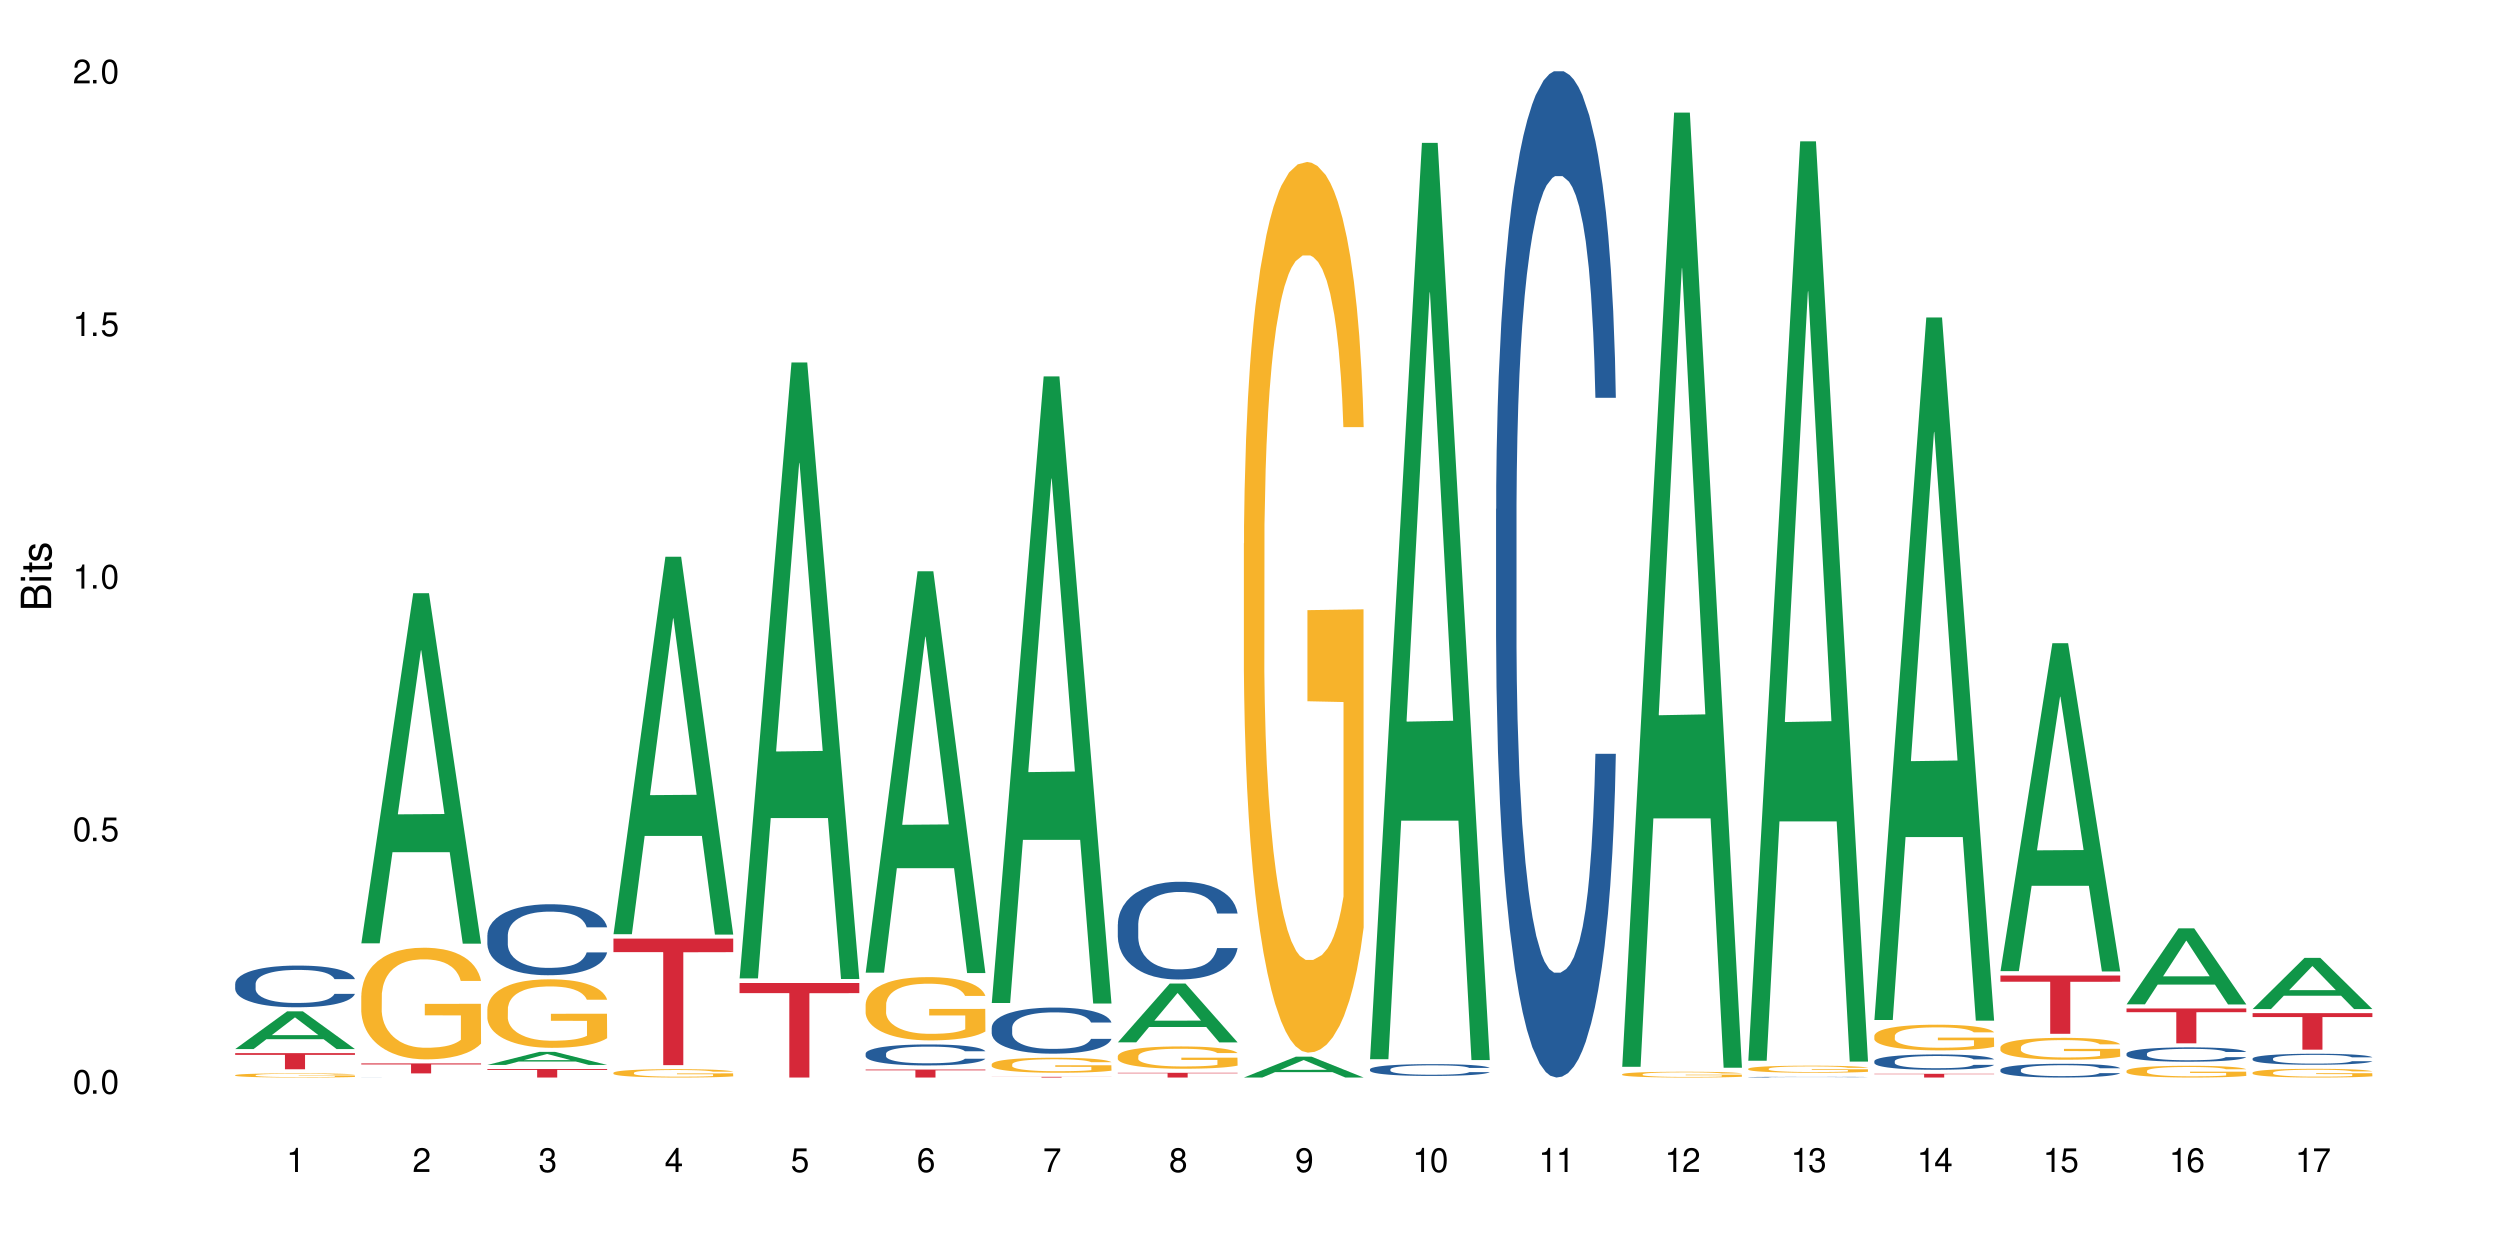 <?xml version="1.0" encoding="UTF-8"?>
<svg xmlns="http://www.w3.org/2000/svg" xmlns:xlink="http://www.w3.org/1999/xlink" width="720" height="360" viewBox="0 0 720 360">
<defs>
<g>
<g id="glyph-0-0">
</g>
<g id="glyph-0-1">
<path d="M 2.641 -6.938 C 2 -6.938 1.422 -6.656 1.078 -6.172 C 0.641 -5.562 0.406 -4.641 0.406 -3.359 C 0.406 -1.016 1.188 0.219 2.641 0.219 C 4.078 0.219 4.859 -1.016 4.859 -3.297 C 4.859 -4.641 4.656 -5.547 4.203 -6.172 C 3.844 -6.656 3.281 -6.938 2.641 -6.938 Z M 2.641 -6.188 C 3.547 -6.188 4 -5.25 4 -3.375 C 4 -1.406 3.562 -0.484 2.625 -0.484 C 1.734 -0.484 1.281 -1.438 1.281 -3.344 C 1.281 -5.25 1.734 -6.188 2.641 -6.188 Z M 2.641 -6.188 "/>
</g>
<g id="glyph-0-2">
<path d="M 1.828 -1 L 0.828 -1 L 0.828 0 L 1.828 0 Z M 1.828 -1 "/>
</g>
<g id="glyph-0-3">
<path d="M 4.562 -6.797 L 1.062 -6.797 L 0.547 -3.094 L 1.328 -3.094 C 1.719 -3.562 2.047 -3.734 2.578 -3.734 C 3.484 -3.734 4.062 -3.109 4.062 -2.094 C 4.062 -1.125 3.484 -0.531 2.578 -0.531 C 1.828 -0.531 1.375 -0.906 1.188 -1.672 L 0.328 -1.672 C 0.453 -1.109 0.547 -0.844 0.75 -0.594 C 1.125 -0.078 1.828 0.219 2.594 0.219 C 3.969 0.219 4.922 -0.781 4.922 -2.219 C 4.922 -3.562 4.031 -4.484 2.719 -4.484 C 2.25 -4.484 1.859 -4.359 1.469 -4.062 L 1.734 -5.969 L 4.562 -5.969 Z M 4.562 -6.797 "/>
</g>
<g id="glyph-0-4">
<path d="M 2.484 -4.938 L 2.484 0 L 3.328 0 L 3.328 -6.938 L 2.766 -6.938 C 2.469 -5.875 2.281 -5.734 0.984 -5.562 L 0.984 -4.938 Z M 2.484 -4.938 "/>
</g>
<g id="glyph-0-5">
<path d="M 4.859 -0.828 L 1.281 -0.828 C 1.359 -1.406 1.672 -1.781 2.5 -2.281 L 3.469 -2.828 C 4.406 -3.344 4.906 -4.062 4.906 -4.906 C 4.906 -5.484 4.672 -6.031 4.266 -6.406 C 3.859 -6.766 3.375 -6.938 2.719 -6.938 C 1.859 -6.938 1.219 -6.625 0.844 -6.031 C 0.609 -5.672 0.5 -5.234 0.484 -4.531 L 1.328 -4.531 C 1.359 -5.016 1.406 -5.281 1.531 -5.516 C 1.75 -5.938 2.188 -6.203 2.703 -6.203 C 3.469 -6.203 4.031 -5.641 4.031 -4.891 C 4.031 -4.344 3.719 -3.859 3.125 -3.516 L 2.234 -3 C 0.812 -2.172 0.406 -1.531 0.328 -0.016 L 4.859 -0.016 Z M 4.859 -0.828 "/>
</g>
<g id="glyph-0-6">
<path d="M 2.125 -3.188 L 2.578 -3.188 C 3.5 -3.188 3.984 -2.766 3.984 -1.922 C 3.984 -1.062 3.469 -0.531 2.594 -0.531 C 1.656 -0.531 1.203 -1 1.156 -2.016 L 0.312 -2.016 C 0.344 -1.453 0.438 -1.094 0.609 -0.781 C 0.953 -0.109 1.625 0.219 2.547 0.219 C 3.953 0.219 4.859 -0.625 4.859 -1.938 C 4.859 -2.828 4.516 -3.297 3.703 -3.594 C 4.344 -3.844 4.656 -4.328 4.656 -5.031 C 4.656 -6.219 3.875 -6.938 2.578 -6.938 C 1.203 -6.938 0.484 -6.172 0.453 -4.703 L 1.297 -4.703 C 1.312 -5.125 1.344 -5.359 1.453 -5.578 C 1.641 -5.969 2.062 -6.203 2.594 -6.203 C 3.344 -6.203 3.797 -5.75 3.797 -5 C 3.797 -4.516 3.609 -4.219 3.25 -4.047 C 3.016 -3.953 2.703 -3.922 2.125 -3.906 Z M 2.125 -3.188 "/>
</g>
<g id="glyph-0-7">
<path d="M 3.141 -1.672 L 3.141 0 L 3.984 0 L 3.984 -1.672 L 4.984 -1.672 L 4.984 -2.438 L 3.984 -2.438 L 3.984 -6.938 L 3.359 -6.938 L 0.266 -2.578 L 0.266 -1.672 Z M 3.141 -2.438 L 1 -2.438 L 3.141 -5.5 Z M 3.141 -2.438 "/>
</g>
<g id="glyph-0-8">
<path d="M 4.781 -5.125 C 4.609 -6.266 3.891 -6.938 2.844 -6.938 C 2.094 -6.938 1.422 -6.578 1.031 -5.953 C 0.594 -5.266 0.406 -4.422 0.406 -3.172 C 0.406 -2 0.578 -1.25 0.984 -0.641 C 1.359 -0.078 1.953 0.219 2.703 0.219 C 3.984 0.219 4.922 -0.75 4.922 -2.094 C 4.922 -3.375 4.062 -4.281 2.844 -4.281 C 2.172 -4.281 1.641 -4.031 1.281 -3.516 C 1.281 -5.234 1.828 -6.188 2.797 -6.188 C 3.391 -6.188 3.797 -5.797 3.938 -5.125 Z M 2.734 -3.531 C 3.547 -3.531 4.062 -2.953 4.062 -2.031 C 4.062 -1.156 3.484 -0.531 2.703 -0.531 C 1.922 -0.531 1.328 -1.188 1.328 -2.078 C 1.328 -2.938 1.906 -3.531 2.734 -3.531 Z M 2.734 -3.531 "/>
</g>
<g id="glyph-0-9">
<path d="M 4.984 -6.797 L 0.438 -6.797 L 0.438 -5.969 L 4.109 -5.969 C 2.5 -3.656 1.828 -2.234 1.328 0 L 2.219 0 C 2.594 -2.172 3.453 -4.047 4.984 -6.094 Z M 4.984 -6.797 "/>
</g>
<g id="glyph-0-10">
<path d="M 3.75 -3.656 C 4.469 -4.094 4.688 -4.438 4.688 -5.078 C 4.688 -6.172 3.844 -6.938 2.641 -6.938 C 1.438 -6.938 0.594 -6.172 0.594 -5.094 C 0.594 -4.438 0.812 -4.094 1.516 -3.656 C 0.734 -3.266 0.359 -2.703 0.359 -1.922 C 0.359 -0.656 1.281 0.219 2.641 0.219 C 3.984 0.219 4.922 -0.656 4.922 -1.922 C 4.922 -2.703 4.531 -3.266 3.75 -3.656 Z M 2.641 -6.188 C 3.359 -6.188 3.812 -5.75 3.812 -5.062 C 3.812 -4.406 3.344 -3.984 2.641 -3.984 C 1.922 -3.984 1.453 -4.406 1.453 -5.078 C 1.453 -5.75 1.922 -6.188 2.641 -6.188 Z M 2.641 -3.266 C 3.484 -3.266 4.062 -2.719 4.062 -1.906 C 4.062 -1.078 3.484 -0.531 2.625 -0.531 C 1.797 -0.531 1.219 -1.094 1.219 -1.906 C 1.219 -2.719 1.781 -3.266 2.641 -3.266 Z M 2.641 -3.266 "/>
</g>
<g id="glyph-0-11">
<path d="M 0.516 -1.578 C 0.672 -0.453 1.406 0.219 2.438 0.219 C 3.188 0.219 3.859 -0.141 4.266 -0.766 C 4.688 -1.453 4.891 -2.297 4.891 -3.547 C 4.891 -4.719 4.703 -5.453 4.312 -6.078 C 3.938 -6.641 3.344 -6.938 2.594 -6.938 C 1.297 -6.938 0.359 -5.969 0.359 -4.625 C 0.359 -3.344 1.234 -2.453 2.453 -2.453 C 3.094 -2.453 3.578 -2.672 4.016 -3.203 C 4 -1.484 3.469 -0.531 2.5 -0.531 C 1.906 -0.531 1.484 -0.906 1.359 -1.578 Z M 2.578 -6.203 C 3.375 -6.203 3.969 -5.531 3.969 -4.641 C 3.969 -3.797 3.391 -3.188 2.547 -3.188 C 1.734 -3.188 1.234 -3.766 1.234 -4.688 C 1.234 -5.562 1.797 -6.203 2.578 -6.203 Z M 2.578 -6.203 "/>
</g>
<g id="glyph-1-0">
</g>
<g id="glyph-1-1">
<path d="M 0 -0.953 L 0 -4.891 C 0 -5.719 -0.234 -6.344 -0.734 -6.797 C -1.188 -7.234 -1.812 -7.469 -2.5 -7.469 C -3.547 -7.469 -4.188 -7 -4.625 -5.875 C -4.984 -6.688 -5.625 -7.094 -6.531 -7.094 C -7.172 -7.094 -7.734 -6.859 -8.141 -6.391 C -8.562 -5.922 -8.75 -5.344 -8.75 -4.5 L -8.75 -0.953 Z M -4.984 -2.062 L -7.766 -2.062 L -7.766 -4.219 C -7.766 -4.844 -7.688 -5.203 -7.453 -5.5 C -7.219 -5.812 -6.859 -5.969 -6.375 -5.969 C -5.891 -5.969 -5.531 -5.812 -5.297 -5.5 C -5.062 -5.203 -4.984 -4.844 -4.984 -4.219 Z M -0.984 -2.062 L -4 -2.062 L -4 -4.781 C -4 -5.766 -3.438 -6.359 -2.484 -6.359 C -1.547 -6.359 -0.984 -5.766 -0.984 -4.781 Z M -0.984 -2.062 "/>
</g>
<g id="glyph-1-2">
<path d="M -6.281 -1.797 L -6.281 -0.797 L 0 -0.797 L 0 -1.797 Z M -8.75 -1.797 L -8.75 -0.797 L -7.484 -0.797 L -7.484 -1.797 Z M -8.75 -1.797 "/>
</g>
<g id="glyph-1-3">
<path d="M -6.281 -3.047 L -6.281 -2.016 L -8.016 -2.016 L -8.016 -1.016 L -6.281 -1.016 L -6.281 -0.172 L -5.469 -0.172 L -5.469 -1.016 L -0.719 -1.016 C -0.078 -1.016 0.281 -1.453 0.281 -2.234 C 0.281 -2.5 0.25 -2.719 0.188 -3.047 L -0.641 -3.047 C -0.609 -2.906 -0.594 -2.766 -0.594 -2.562 C -0.594 -2.141 -0.719 -2.016 -1.156 -2.016 L -5.469 -2.016 L -5.469 -3.047 Z M -6.281 -3.047 "/>
</g>
<g id="glyph-1-4">
<path d="M -4.531 -5.25 C -5.766 -5.25 -6.469 -4.422 -6.469 -2.969 C -6.469 -1.516 -5.719 -0.562 -4.547 -0.562 C -3.562 -0.562 -3.094 -1.062 -2.734 -2.562 L -2.516 -3.484 C -2.344 -4.188 -2.094 -4.469 -1.641 -4.469 C -1.047 -4.469 -0.641 -3.875 -0.641 -3 C -0.641 -2.453 -0.797 -2 -1.062 -1.75 C -1.25 -1.594 -1.422 -1.531 -1.875 -1.469 L -1.875 -0.406 C -0.422 -0.453 0.281 -1.266 0.281 -2.922 C 0.281 -4.5 -0.5 -5.516 -1.719 -5.516 C -2.656 -5.516 -3.172 -4.984 -3.469 -3.734 L -3.703 -2.766 C -3.891 -1.953 -4.156 -1.609 -4.594 -1.609 C -5.188 -1.609 -5.547 -2.125 -5.547 -2.938 C -5.547 -3.75 -5.203 -4.172 -4.531 -4.203 Z M -4.531 -5.25 "/>
</g>
</g>
</defs>
<rect x="-72" y="-36" width="864" height="432" fill="rgb(100%, 100%, 100%)" fill-opacity="1"/>
<path fill-rule="nonzero" fill="rgb(6.275%, 58.824%, 28.235%)" fill-opacity="1" d="M 67.73 302.129 L 67.77 302.117 L 82.695 291.262 L 87.227 291.262 L 102.23 302.137 L 96.957 302.137 L 93.199 299.297 L 76.723 299.297 L 73.039 302.129 L 67.73 302.129 L 78.309 298.125 L 91.688 298.113 L 85.016 293.039 L 84.941 293.027 L 84.871 293.059 L 78.273 298.113 L 78.309 298.125 Z M 67.73 302.129 "/>
<path fill-rule="nonzero" fill="rgb(14.51%, 36.078%, 60%)" fill-opacity="1" d="M 67.73 283.316 L 67.773 283.305 L 67.773 283.043 L 67.898 282.625 L 68.195 282.098 L 68.488 281.738 L 69.246 281.09 L 70.297 280.465 L 71.391 279.98 L 72.191 279.695 L 72.906 279.477 L 74.547 279.07 L 75.598 278.863 L 76.734 278.676 L 78.121 278.488 L 79.133 278.379 L 81.402 278.203 L 83.086 278.125 L 84.391 278.094 L 87.211 278.094 L 88.891 278.137 L 90.113 278.191 L 91.457 278.281 L 92.594 278.379 L 94.57 278.621 L 96.34 278.93 L 97.137 279.102 L 98.402 279.445 L 99.367 279.773 L 100.043 280.059 L 100.797 280.465 L 101.473 280.957 L 101.977 281.516 L 102.23 281.988 L 96.34 281.988 L 96.043 281.551 L 95.707 281.211 L 95.078 280.762 L 94.445 280.441 L 93.562 280.125 L 92.762 279.914 L 91.668 279.707 L 90.703 279.574 L 89.691 279.477 L 88.723 279.41 L 86.875 279.344 L 84.727 279.344 L 83.93 279.367 L 82.289 279.453 L 81.402 279.531 L 80.141 279.684 L 79.258 279.828 L 78.207 280.047 L 77.492 280.234 L 76.609 280.52 L 75.977 280.77 L 75.262 281.133 L 74.84 281.406 L 74.461 281.715 L 74.125 282.078 L 73.875 282.461 L 73.703 282.867 L 73.621 283.262 L 73.621 284.965 L 73.703 285.359 L 73.914 285.82 L 74.461 286.488 L 75.262 287.07 L 76.188 287.531 L 77.07 287.859 L 77.574 288.016 L 78.25 288.188 L 79.301 288.41 L 80.816 288.629 L 81.699 288.715 L 83.043 288.805 L 84.434 288.848 L 86.285 288.848 L 87.926 288.805 L 89.02 288.75 L 90.156 288.66 L 91.711 288.477 L 92.68 288.301 L 93.52 288.09 L 94.152 287.883 L 94.57 287.707 L 95.203 287.367 L 95.707 286.992 L 96.086 286.609 L 96.34 286.234 L 102.23 286.234 L 101.977 286.676 L 101.598 287.102 L 101.219 287.422 L 100.629 287.805 L 99.957 288.145 L 98.988 288.531 L 98.191 288.781 L 97.137 289.055 L 96.172 289.266 L 95.117 289.453 L 93.562 289.672 L 92.551 289.781 L 91.457 289.879 L 90.156 289.969 L 88.516 290.043 L 86.746 290.086 L 85.105 290.098 L 83.34 290.078 L 82.035 290.031 L 80.309 289.934 L 78.164 289.738 L 76.609 289.527 L 75.387 289.32 L 74.336 289.102 L 73.156 288.805 L 71.645 288.32 L 70.719 287.949 L 70.086 287.641 L 69.371 287.211 L 68.867 286.828 L 68.277 286.215 L 67.855 285.434 L 67.73 284.832 Z M 67.73 283.316 "/>
<path fill-rule="nonzero" fill="rgb(96.863%, 70.196%, 16.863%)" fill-opacity="1" d="M 67.73 309.641 L 67.773 309.641 L 67.773 309.617 L 67.941 309.566 L 68.363 309.5 L 68.91 309.441 L 69.496 309.398 L 69.875 309.375 L 70.508 309.344 L 71.055 309.316 L 72.441 309.27 L 74.211 309.223 L 75.176 309.203 L 76.27 309.184 L 77.828 309.164 L 78.543 309.156 L 80.73 309.137 L 83.215 309.125 L 85.949 309.121 L 87.211 309.125 L 88.934 309.129 L 91.289 309.141 L 92.637 309.152 L 93.688 309.164 L 94.781 309.176 L 96.129 309.199 L 97.391 309.227 L 98.402 309.25 L 99.41 309.285 L 100.25 309.32 L 100.965 309.359 L 101.598 309.406 L 101.977 309.445 L 102.23 309.484 L 96.383 309.484 L 96.043 309.445 L 95.664 309.414 L 95.035 309.379 L 94.402 309.352 L 93.773 309.332 L 92.594 309.301 L 91.586 309.285 L 90.324 309.27 L 89.102 309.258 L 87.715 309.25 L 84.645 309.25 L 82.625 309.258 L 81.445 309.266 L 80.605 309.273 L 79.426 309.293 L 78.711 309.305 L 78.289 309.312 L 77.027 309.348 L 76.188 309.379 L 75.723 309.398 L 75.137 309.434 L 74.715 309.461 L 74.25 309.508 L 74 309.539 L 73.664 309.617 L 73.621 309.812 L 73.746 309.855 L 74 309.902 L 74.336 309.941 L 74.84 309.984 L 75.348 310.016 L 76.23 310.059 L 76.988 310.086 L 77.574 310.105 L 78.711 310.137 L 79.176 310.145 L 80.27 310.164 L 81.402 310.18 L 82.793 310.195 L 83.844 310.199 L 85.527 310.207 L 87.672 310.207 L 90.195 310.199 L 91.797 310.191 L 92.891 310.184 L 93.605 310.176 L 94.488 310.164 L 95.117 310.152 L 95.707 310.141 L 96.422 310.121 L 96.422 309.855 L 86.031 309.855 L 86.031 309.73 L 102.188 309.73 L 102.23 310.164 L 101.344 310.191 L 100.25 310.223 L 99.199 310.242 L 98.105 310.262 L 96.551 310.281 L 95.289 310.297 L 93.352 310.312 L 91.586 310.32 L 89.734 310.328 L 88.094 310.332 L 84.434 310.332 L 82.582 310.324 L 81.109 310.316 L 79.762 310.305 L 78.418 310.289 L 76.734 310.266 L 75.641 310.246 L 74.504 310.223 L 73.367 310.195 L 72.359 310.168 L 71.688 310.145 L 71.012 310.117 L 70.297 310.082 L 69.625 310.047 L 69.121 310.012 L 68.656 309.973 L 68.32 309.938 L 67.984 309.887 L 67.816 309.848 L 67.73 309.812 Z M 67.73 309.641 "/>
<path fill-rule="nonzero" fill="rgb(83.922%, 15.686%, 22.353%)" fill-opacity="1" d="M 67.73 303.301 L 102.23 303.301 L 102.23 303.801 L 87.852 303.805 L 87.852 307.957 L 82.066 307.957 L 82.066 303.809 L 81.984 303.801 L 67.73 303.801 Z M 67.73 303.301 "/>
<path fill-rule="nonzero" fill="rgb(6.275%, 58.824%, 28.235%)" fill-opacity="1" d="M 104.043 271.684 L 104.082 271.586 L 119.008 170.84 L 123.543 170.84 L 138.543 271.777 L 133.273 271.777 L 129.512 245.43 L 113.039 245.43 L 109.352 271.684 L 104.043 271.684 L 114.621 234.531 L 128 234.434 L 121.332 187.332 L 121.258 187.234 L 121.184 187.52 L 114.586 234.434 L 114.621 234.531 Z M 104.043 271.684 "/>
<path fill-rule="nonzero" fill="rgb(14.51%, 36.078%, 60%)" fill-opacity="1" d="M 104.043 310.316 L 104.508 310.316 L 104.801 310.312 L 106.609 310.312 L 107.703 310.309 L 115.445 310.309 L 117.719 310.305 L 126.426 310.305 L 127.773 310.309 L 135.684 310.309 L 136.355 310.312 L 138.289 310.312 L 138.543 310.316 L 132.652 310.316 L 132.359 310.312 L 129.875 310.312 L 129.078 310.309 L 115.57 310.309 L 114.52 310.312 L 110.777 310.312 L 110.438 310.316 L 109.934 310.316 L 109.934 310.32 L 110.02 310.32 L 110.23 310.324 L 111.574 310.324 L 112.5 310.328 L 131.516 310.328 L 132.023 310.324 L 138.543 310.324 L 137.91 310.324 L 137.531 310.328 L 134.504 310.328 L 133.453 310.332 L 110.648 310.332 L 109.473 310.328 L 106.402 310.328 L 105.684 310.324 L 104.172 310.324 L 104.043 310.32 Z M 104.043 310.316 "/>
<path fill-rule="nonzero" fill="rgb(96.863%, 70.196%, 16.863%)" fill-opacity="1" d="M 104.043 286.715 L 104.086 286.684 L 104.086 286.098 L 104.254 284.773 L 104.676 282.953 L 105.223 281.457 L 105.812 280.281 L 106.191 279.664 L 106.82 278.785 L 107.367 278.137 L 108.758 276.816 L 110.523 275.582 L 111.492 275.055 L 112.586 274.555 L 114.141 273.996 L 114.855 273.793 L 117.043 273.324 L 119.527 273.027 L 122.262 272.941 L 123.523 272.969 L 125.25 273.086 L 127.605 273.41 L 128.949 273.703 L 130.004 273.996 L 131.098 274.379 L 132.441 274.969 L 133.703 275.672 L 134.715 276.375 L 135.723 277.258 L 136.566 278.199 L 137.281 279.227 L 137.91 280.457 L 138.289 281.484 L 138.543 282.516 L 132.695 282.516 L 132.359 281.484 L 131.98 280.695 L 131.348 279.723 L 130.719 279.02 L 130.086 278.461 L 128.91 277.699 L 127.898 277.227 L 126.637 276.816 L 125.418 276.555 L 124.027 276.375 L 123.188 276.316 L 120.957 276.316 L 118.938 276.523 L 117.758 276.758 L 116.918 276.992 L 115.738 277.434 L 115.023 277.785 L 114.605 278.02 L 113.344 278.93 L 112.5 279.754 L 112.039 280.312 L 111.449 281.191 L 111.027 281.984 L 110.566 283.16 L 110.312 284.043 L 109.977 286.039 L 109.934 291.324 L 110.062 292.441 L 110.312 293.645 L 110.648 294.699 L 111.156 295.816 L 111.66 296.668 L 112.543 297.812 L 113.301 298.578 L 113.891 299.078 L 115.023 299.871 L 115.488 300.133 L 116.582 300.664 L 117.719 301.074 L 119.105 301.426 L 120.156 301.602 L 121.84 301.75 L 123.984 301.75 L 126.512 301.574 L 128.109 301.336 L 129.203 301.102 L 129.918 300.898 L 130.801 300.574 L 131.434 300.281 L 132.023 299.957 L 132.738 299.457 L 132.738 292.441 L 122.344 292.41 L 122.344 289.121 L 138.5 289.094 L 138.543 300.574 L 137.66 301.367 L 136.566 302.129 L 135.512 302.719 L 134.418 303.219 L 132.863 303.773 L 131.602 304.129 L 129.664 304.539 L 127.898 304.805 L 126.047 304.98 L 124.406 305.066 L 122.473 305.098 L 120.746 305.039 L 118.895 304.863 L 117.422 304.625 L 116.078 304.332 L 114.73 303.953 L 113.047 303.336 L 111.953 302.836 L 110.816 302.219 L 109.684 301.484 L 108.672 300.691 L 108 300.074 L 107.324 299.371 L 106.609 298.488 L 105.938 297.492 L 105.434 296.582 L 104.969 295.551 L 104.633 294.582 L 104.297 293.262 L 104.129 292.203 L 104.043 291.293 Z M 104.043 286.715 "/>
<path fill-rule="nonzero" fill="rgb(83.922%, 15.686%, 22.353%)" fill-opacity="1" d="M 104.043 306.262 L 138.543 306.262 L 138.543 306.57 L 124.164 306.57 L 124.164 309.141 L 118.379 309.141 L 118.379 306.574 L 118.297 306.57 L 104.043 306.57 Z M 104.043 306.262 "/>
<path fill-rule="nonzero" fill="rgb(6.275%, 58.824%, 28.235%)" fill-opacity="1" d="M 140.359 306.699 L 140.395 306.695 L 155.32 302.941 L 159.855 302.941 L 174.855 306.703 L 169.586 306.703 L 165.828 305.723 L 149.352 305.723 L 145.664 306.699 L 140.359 306.699 L 150.938 305.316 L 164.316 305.312 L 157.645 303.559 L 157.57 303.555 L 157.496 303.566 L 150.898 305.312 L 150.938 305.316 Z M 140.359 306.699 "/>
<path fill-rule="nonzero" fill="rgb(14.51%, 36.078%, 60%)" fill-opacity="1" d="M 140.359 269.328 L 140.398 269.309 L 140.398 268.859 L 140.527 268.152 L 140.82 267.254 L 141.117 266.637 L 141.871 265.535 L 142.926 264.473 L 144.02 263.648 L 144.816 263.164 L 145.531 262.789 L 147.172 262.098 L 148.227 261.746 L 149.359 261.426 L 150.75 261.109 L 151.758 260.922 L 154.031 260.625 L 155.715 260.492 L 157.02 260.438 L 159.836 260.438 L 161.52 260.512 L 162.738 260.605 L 164.086 260.754 L 165.223 260.922 L 167.199 261.332 L 168.965 261.855 L 169.766 262.156 L 171.027 262.734 L 171.996 263.293 L 172.668 263.781 L 173.426 264.473 L 174.098 265.312 L 174.605 266.266 L 174.855 267.066 L 168.965 267.066 L 168.672 266.32 L 168.336 265.742 L 167.703 264.977 L 167.074 264.434 L 166.191 263.891 L 165.391 263.539 L 164.297 263.184 L 163.328 262.957 L 162.32 262.789 L 161.352 262.68 L 159.5 262.566 L 157.355 262.566 L 156.555 262.605 L 154.914 262.754 L 154.031 262.883 L 152.77 263.145 L 151.887 263.387 L 150.832 263.762 L 150.117 264.078 L 149.234 264.566 L 148.605 264.996 L 147.891 265.609 L 147.469 266.078 L 147.09 266.602 L 146.754 267.219 L 146.5 267.871 L 146.332 268.562 L 146.25 269.234 L 146.25 272.129 L 146.332 272.801 L 146.543 273.586 L 147.09 274.727 L 147.891 275.715 L 148.812 276.5 L 149.699 277.062 L 150.203 277.324 L 150.875 277.621 L 151.926 277.996 L 153.441 278.367 L 154.324 278.52 L 155.672 278.668 L 157.059 278.742 L 158.91 278.742 L 160.551 278.668 L 161.645 278.574 L 162.781 278.426 L 164.34 278.105 L 165.305 277.809 L 166.148 277.453 L 166.777 277.098 L 167.199 276.801 L 167.832 276.219 L 168.336 275.586 L 168.715 274.934 L 168.965 274.297 L 174.855 274.297 L 174.605 275.043 L 174.227 275.773 L 173.848 276.312 L 173.258 276.969 L 172.586 277.547 L 171.617 278.199 L 170.816 278.629 L 169.766 279.098 L 168.797 279.453 L 167.746 279.77 L 166.191 280.145 L 165.18 280.328 L 164.086 280.5 L 162.781 280.648 L 161.141 280.777 L 159.375 280.852 L 157.734 280.871 L 155.965 280.836 L 154.664 280.758 L 152.938 280.59 L 150.793 280.254 L 149.234 279.902 L 148.016 279.547 L 146.965 279.172 L 145.785 278.668 L 144.27 277.844 L 143.344 277.211 L 142.715 276.688 L 142 275.961 L 141.492 275.305 L 140.906 274.258 L 140.484 272.934 L 140.359 271.906 Z M 140.359 269.328 "/>
<path fill-rule="nonzero" fill="rgb(96.863%, 70.196%, 16.863%)" fill-opacity="1" d="M 140.359 290.492 L 140.398 290.473 L 140.398 290.113 L 140.57 289.301 L 140.988 288.184 L 141.535 287.266 L 142.125 286.543 L 142.504 286.164 L 143.137 285.625 L 143.684 285.227 L 145.07 284.414 L 146.836 283.66 L 147.805 283.332 L 148.898 283.027 L 150.457 282.684 L 151.172 282.559 L 153.359 282.27 L 155.84 282.09 L 158.574 282.035 L 159.836 282.055 L 161.562 282.125 L 163.918 282.324 L 165.266 282.504 L 166.316 282.684 L 167.41 282.918 L 168.754 283.281 L 170.02 283.711 L 171.027 284.145 L 172.039 284.688 L 172.879 285.262 L 173.594 285.895 L 174.227 286.652 L 174.605 287.281 L 174.855 287.914 L 169.008 287.914 L 168.672 287.281 L 168.293 286.797 L 167.66 286.199 L 167.031 285.77 L 166.398 285.426 L 165.223 284.957 L 164.211 284.668 L 162.949 284.414 L 161.73 284.254 L 160.34 284.145 L 159.5 284.109 L 157.27 284.109 L 155.25 284.234 L 154.074 284.379 L 153.23 284.523 L 152.055 284.793 L 151.34 285.012 L 150.918 285.156 L 149.656 285.715 L 148.812 286.219 L 148.352 286.562 L 147.762 287.102 L 147.344 287.59 L 146.879 288.309 L 146.625 288.852 L 146.289 290.078 L 146.25 293.324 L 146.375 294.008 L 146.625 294.746 L 146.965 295.395 L 147.469 296.082 L 147.973 296.605 L 148.855 297.309 L 149.613 297.777 L 150.203 298.082 L 151.34 298.57 L 151.801 298.73 L 152.895 299.059 L 154.031 299.309 L 155.418 299.527 L 156.473 299.633 L 158.152 299.723 L 160.301 299.723 L 162.824 299.617 L 164.422 299.473 L 165.516 299.328 L 166.23 299.199 L 167.113 299.004 L 167.746 298.824 L 168.336 298.625 L 169.051 298.316 L 169.051 294.008 L 158.66 293.988 L 158.66 291.969 L 174.812 291.953 L 174.855 299.004 L 173.973 299.488 L 172.879 299.957 L 171.828 300.32 L 170.734 300.625 L 169.176 300.969 L 167.914 301.184 L 165.98 301.438 L 164.211 301.598 L 162.359 301.707 L 160.719 301.762 L 158.785 301.781 L 157.059 301.742 L 155.211 301.637 L 153.738 301.492 L 152.391 301.309 L 151.043 301.074 L 149.359 300.699 L 148.266 300.391 L 147.133 300.012 L 145.996 299.562 L 144.984 299.074 L 144.312 298.695 L 143.641 298.262 L 142.926 297.723 L 142.25 297.109 L 141.746 296.551 L 141.285 295.918 L 140.945 295.324 L 140.609 294.512 L 140.441 293.863 L 140.359 293.305 Z M 140.359 290.492 "/>
<path fill-rule="nonzero" fill="rgb(83.922%, 15.686%, 22.353%)" fill-opacity="1" d="M 140.359 307.867 L 174.855 307.867 L 174.855 308.133 L 160.477 308.133 L 160.477 310.332 L 154.695 310.332 L 154.695 308.137 L 154.609 308.133 L 140.359 308.133 Z M 140.359 307.867 "/>
<path fill-rule="nonzero" fill="rgb(6.275%, 58.824%, 28.235%)" fill-opacity="1" d="M 176.672 269.051 L 176.707 268.949 L 191.637 160.34 L 196.168 160.34 L 211.168 269.156 L 205.898 269.156 L 202.141 240.75 L 185.664 240.75 L 181.98 269.051 L 176.672 269.051 L 187.25 229 L 200.629 228.898 L 193.957 178.121 L 193.883 178.016 L 193.809 178.324 L 187.211 228.898 L 187.25 229 Z M 176.672 269.051 "/>
<path fill-rule="nonzero" fill="rgb(96.863%, 70.196%, 16.863%)" fill-opacity="1" d="M 176.672 308.949 L 176.715 308.949 L 176.715 308.906 L 176.883 308.805 L 177.305 308.668 L 177.852 308.555 L 178.438 308.469 L 178.816 308.422 L 179.449 308.355 L 179.996 308.305 L 181.383 308.207 L 183.152 308.113 L 184.117 308.074 L 185.211 308.035 L 186.77 307.996 L 187.484 307.98 L 189.672 307.945 L 192.152 307.922 L 194.887 307.914 L 196.152 307.918 L 197.875 307.926 L 200.23 307.949 L 201.578 307.973 L 202.629 307.996 L 203.723 308.023 L 205.07 308.066 L 206.332 308.121 L 207.34 308.176 L 208.352 308.238 L 209.191 308.312 L 209.906 308.387 L 210.539 308.48 L 210.918 308.559 L 211.168 308.637 L 205.32 308.637 L 204.984 308.559 L 204.605 308.5 L 203.977 308.426 L 203.344 308.371 L 202.715 308.332 L 201.535 308.273 L 200.527 308.238 L 199.266 308.207 L 198.043 308.188 L 196.656 308.176 L 195.812 308.168 L 193.586 308.168 L 191.566 308.184 L 190.387 308.203 L 189.547 308.219 L 188.367 308.254 L 187.652 308.281 L 187.23 308.297 L 185.969 308.367 L 185.129 308.426 L 184.664 308.469 L 184.078 308.535 L 183.656 308.594 L 183.191 308.684 L 182.941 308.75 L 182.605 308.898 L 182.562 309.297 L 182.688 309.383 L 182.941 309.473 L 183.277 309.551 L 183.781 309.637 L 184.285 309.699 L 185.172 309.785 L 185.926 309.844 L 186.516 309.879 L 187.652 309.941 L 188.113 309.961 L 189.207 310 L 190.344 310.031 L 191.734 310.055 L 192.785 310.07 L 194.469 310.082 L 196.613 310.082 L 199.137 310.066 L 200.734 310.051 L 201.828 310.031 L 202.547 310.016 L 203.43 309.992 L 204.059 309.969 L 204.648 309.945 L 205.363 309.91 L 205.363 309.383 L 194.973 309.379 L 194.973 309.133 L 211.129 309.129 L 211.168 309.992 L 210.285 310.051 L 209.191 310.109 L 208.141 310.152 L 207.047 310.191 L 205.488 310.234 L 204.227 310.258 L 202.293 310.289 L 200.527 310.309 L 198.676 310.324 L 197.035 310.332 L 195.098 310.332 L 193.375 310.328 L 191.523 310.316 L 190.051 310.297 L 188.703 310.273 L 187.359 310.246 L 185.676 310.199 L 184.582 310.164 L 183.445 310.117 L 182.309 310.062 L 181.301 310 L 180.625 309.953 L 179.953 309.902 L 179.238 309.836 L 178.566 309.762 L 178.059 309.691 L 177.598 309.613 L 177.262 309.543 L 176.926 309.441 L 176.758 309.363 L 176.672 309.297 Z M 176.672 308.949 "/>
<path fill-rule="nonzero" fill="rgb(83.922%, 15.686%, 22.353%)" fill-opacity="1" d="M 176.672 270.32 L 211.168 270.32 L 211.168 274.219 L 196.793 274.254 L 196.793 306.75 L 191.008 306.75 L 191.008 274.285 L 190.922 274.219 L 176.672 274.219 Z M 176.672 270.32 "/>
<path fill-rule="nonzero" fill="rgb(6.275%, 58.824%, 28.235%)" fill-opacity="1" d="M 212.984 281.781 L 213.023 281.613 L 227.949 104.395 L 232.484 104.395 L 247.484 281.949 L 242.211 281.949 L 238.453 235.602 L 221.977 235.602 L 218.293 281.781 L 212.984 281.781 L 223.562 216.43 L 236.941 216.262 L 230.27 133.402 L 230.199 133.238 L 230.125 133.738 L 223.527 216.262 L 223.562 216.43 Z M 212.984 281.781 "/>
<path fill-rule="nonzero" fill="rgb(83.922%, 15.686%, 22.353%)" fill-opacity="1" d="M 212.984 283.113 L 247.484 283.113 L 247.484 286.027 L 233.105 286.051 L 233.105 310.332 L 227.32 310.332 L 227.32 286.078 L 227.238 286.027 L 212.984 286.027 Z M 212.984 283.113 "/>
<path fill-rule="nonzero" fill="rgb(6.275%, 58.824%, 28.235%)" fill-opacity="1" d="M 249.301 280.133 L 249.336 280.023 L 264.262 164.52 L 268.797 164.52 L 283.797 280.242 L 278.527 280.242 L 274.766 250.035 L 258.293 250.035 L 254.605 280.133 L 249.301 280.133 L 259.875 237.539 L 273.258 237.43 L 266.586 183.426 L 266.512 183.316 L 266.438 183.645 L 259.84 237.43 L 259.875 237.539 Z M 249.301 280.133 "/>
<path fill-rule="nonzero" fill="rgb(14.51%, 36.078%, 60%)" fill-opacity="1" d="M 249.301 303.434 L 249.34 303.43 L 249.34 303.297 L 249.469 303.086 L 249.762 302.82 L 250.055 302.637 L 250.812 302.312 L 251.867 301.996 L 252.961 301.754 L 253.758 301.609 L 254.473 301.5 L 256.113 301.293 L 257.168 301.191 L 258.301 301.094 L 259.691 301 L 260.699 300.945 L 262.973 300.859 L 264.656 300.82 L 265.957 300.801 L 268.777 300.801 L 270.461 300.824 L 271.68 300.852 L 273.027 300.898 L 274.164 300.945 L 276.141 301.066 L 277.906 301.223 L 278.707 301.312 L 279.969 301.484 L 280.938 301.648 L 281.609 301.793 L 282.367 301.996 L 283.039 302.246 L 283.543 302.527 L 283.797 302.766 L 277.906 302.766 L 277.613 302.543 L 277.277 302.371 L 276.645 302.145 L 276.016 301.984 L 275.129 301.824 L 274.332 301.719 L 273.238 301.613 L 272.27 301.551 L 271.262 301.5 L 270.293 301.465 L 268.441 301.434 L 266.297 301.434 L 265.496 301.445 L 263.855 301.488 L 262.973 301.527 L 261.711 301.605 L 260.828 301.676 L 259.773 301.785 L 259.059 301.879 L 258.176 302.023 L 257.543 302.152 L 256.828 302.332 L 256.41 302.473 L 256.031 302.625 L 255.695 302.809 L 255.441 303.004 L 255.273 303.207 L 255.188 303.406 L 255.188 304.262 L 255.273 304.461 L 255.484 304.695 L 256.031 305.031 L 256.828 305.324 L 257.754 305.559 L 258.641 305.723 L 259.145 305.801 L 259.816 305.891 L 260.867 306 L 262.383 306.109 L 263.266 306.152 L 264.613 306.199 L 266 306.219 L 267.852 306.219 L 269.492 306.199 L 270.586 306.172 L 271.723 306.125 L 273.277 306.031 L 274.246 305.945 L 275.09 305.84 L 275.719 305.734 L 276.141 305.645 L 276.77 305.473 L 277.277 305.285 L 277.656 305.094 L 277.906 304.906 L 283.797 304.906 L 283.543 305.125 L 283.164 305.34 L 282.789 305.5 L 282.199 305.695 L 281.523 305.867 L 280.559 306.059 L 279.758 306.188 L 278.707 306.324 L 277.738 306.43 L 276.688 306.523 L 275.129 306.637 L 274.121 306.691 L 273.027 306.738 L 271.723 306.785 L 270.082 306.824 L 268.316 306.844 L 266.676 306.852 L 264.906 306.84 L 263.602 306.816 L 261.879 306.77 L 259.734 306.668 L 258.176 306.562 L 256.957 306.457 L 255.902 306.348 L 254.727 306.199 L 253.211 305.957 L 252.285 305.766 L 251.656 305.613 L 250.941 305.398 L 250.434 305.203 L 249.848 304.895 L 249.426 304.5 L 249.301 304.195 Z M 249.301 303.434 "/>
<path fill-rule="nonzero" fill="rgb(96.863%, 70.196%, 16.863%)" fill-opacity="1" d="M 249.301 289.215 L 249.34 289.199 L 249.34 288.863 L 249.508 288.117 L 249.93 287.082 L 250.477 286.234 L 251.066 285.566 L 251.445 285.219 L 252.074 284.719 L 252.621 284.352 L 254.012 283.602 L 255.777 282.902 L 256.746 282.602 L 257.84 282.32 L 259.395 282.004 L 260.109 281.887 L 262.301 281.621 L 264.781 281.453 L 267.516 281.406 L 268.777 281.422 L 270.504 281.488 L 272.859 281.672 L 274.203 281.836 L 275.258 282.004 L 276.352 282.219 L 277.695 282.555 L 278.957 282.953 L 279.969 283.352 L 280.977 283.852 L 281.82 284.387 L 282.535 284.969 L 283.164 285.668 L 283.543 286.25 L 283.797 286.832 L 277.949 286.832 L 277.613 286.25 L 277.234 285.801 L 276.602 285.25 L 275.973 284.852 L 275.34 284.535 L 274.164 284.102 L 273.152 283.836 L 271.891 283.602 L 270.672 283.453 L 269.281 283.352 L 268.441 283.32 L 266.211 283.32 L 264.191 283.438 L 263.016 283.57 L 262.172 283.703 L 260.996 283.953 L 260.281 284.152 L 259.859 284.285 L 258.598 284.801 L 257.754 285.27 L 257.293 285.586 L 256.703 286.082 L 256.281 286.535 L 255.82 287.199 L 255.566 287.699 L 255.23 288.832 L 255.188 291.828 L 255.316 292.461 L 255.566 293.145 L 255.902 293.742 L 256.41 294.375 L 256.914 294.859 L 257.797 295.508 L 258.555 295.941 L 259.145 296.227 L 260.281 296.676 L 260.742 296.824 L 261.836 297.125 L 262.973 297.355 L 264.359 297.559 L 265.41 297.656 L 267.094 297.742 L 269.242 297.742 L 271.766 297.641 L 273.363 297.508 L 274.457 297.375 L 275.172 297.258 L 276.055 297.074 L 276.688 296.906 L 277.277 296.723 L 277.992 296.441 L 277.992 292.461 L 267.602 292.445 L 267.602 290.578 L 283.754 290.562 L 283.797 297.074 L 282.914 297.523 L 281.82 297.957 L 280.77 298.289 L 279.676 298.574 L 278.117 298.891 L 276.855 299.09 L 274.922 299.32 L 273.152 299.473 L 271.301 299.57 L 269.66 299.621 L 267.727 299.637 L 266 299.605 L 264.148 299.504 L 262.676 299.371 L 261.332 299.207 L 259.984 298.988 L 258.301 298.641 L 257.207 298.355 L 256.074 298.008 L 254.938 297.59 L 253.926 297.141 L 253.254 296.793 L 252.582 296.391 L 251.867 295.891 L 251.191 295.324 L 250.688 294.809 L 250.223 294.227 L 249.887 293.676 L 249.551 292.93 L 249.383 292.328 L 249.301 291.812 Z M 249.301 289.215 "/>
<path fill-rule="nonzero" fill="rgb(83.922%, 15.686%, 22.353%)" fill-opacity="1" d="M 249.301 308.016 L 283.797 308.016 L 283.797 308.262 L 269.418 308.266 L 269.418 310.332 L 263.633 310.332 L 263.633 308.266 L 263.551 308.262 L 249.301 308.262 Z M 249.301 308.016 "/>
<path fill-rule="nonzero" fill="rgb(6.275%, 58.824%, 28.235%)" fill-opacity="1" d="M 285.613 288.855 L 285.648 288.688 L 300.578 108.395 L 305.109 108.395 L 320.109 289.027 L 314.84 289.027 L 311.082 241.875 L 294.605 241.875 L 290.922 288.855 L 285.613 288.855 L 296.191 222.371 L 309.57 222.199 L 302.898 137.906 L 302.824 137.734 L 302.75 138.242 L 296.152 222.199 L 296.191 222.371 Z M 285.613 288.855 "/>
<path fill-rule="nonzero" fill="rgb(14.51%, 36.078%, 60%)" fill-opacity="1" d="M 285.613 295.965 L 285.656 295.949 L 285.656 295.66 L 285.781 295.199 L 286.074 294.617 L 286.371 294.215 L 287.129 293.5 L 288.18 292.809 L 289.273 292.277 L 290.07 291.961 L 290.789 291.719 L 292.43 291.27 L 293.48 291.039 L 294.617 290.832 L 296.004 290.625 L 297.016 290.504 L 299.285 290.312 L 300.969 290.227 L 302.273 290.188 L 305.09 290.188 L 306.773 290.238 L 307.996 290.297 L 309.34 290.395 L 310.477 290.504 L 312.453 290.773 L 314.219 291.109 L 315.02 291.305 L 316.281 291.68 L 317.25 292.047 L 317.922 292.359 L 318.68 292.809 L 319.352 293.355 L 319.859 293.973 L 320.109 294.496 L 314.219 294.496 L 313.926 294.012 L 313.59 293.633 L 312.957 293.137 L 312.328 292.785 L 311.445 292.434 L 310.645 292.203 L 309.551 291.973 L 308.582 291.828 L 307.574 291.719 L 306.605 291.645 L 304.754 291.57 L 302.609 291.57 L 301.809 291.598 L 300.168 291.695 L 299.285 291.777 L 298.023 291.949 L 297.141 292.105 L 296.09 292.348 L 295.371 292.555 L 294.488 292.871 L 293.859 293.148 L 293.145 293.551 L 292.723 293.852 L 292.344 294.191 L 292.008 294.594 L 291.754 295.016 L 291.586 295.465 L 291.504 295.902 L 291.504 297.781 L 291.586 298.219 L 291.797 298.73 L 292.344 299.469 L 293.145 300.113 L 294.07 300.621 L 294.953 300.984 L 295.457 301.156 L 296.129 301.348 L 297.184 301.59 L 298.695 301.832 L 299.578 301.93 L 300.926 302.027 L 302.316 302.078 L 304.164 302.078 L 305.805 302.027 L 306.898 301.969 L 308.035 301.871 L 309.594 301.664 L 310.559 301.469 L 311.402 301.238 L 312.031 301.008 L 312.453 300.816 L 313.086 300.438 L 313.59 300.027 L 313.969 299.602 L 314.219 299.191 L 320.109 299.191 L 319.859 299.676 L 319.48 300.148 L 319.102 300.5 L 318.512 300.926 L 317.84 301.301 L 316.871 301.727 L 316.07 302.004 L 315.02 302.309 L 314.051 302.539 L 313 302.742 L 311.445 302.984 L 310.434 303.109 L 309.34 303.215 L 308.035 303.312 L 306.395 303.398 L 304.629 303.445 L 302.988 303.461 L 301.223 303.434 L 299.918 303.387 L 298.191 303.277 L 296.047 303.059 L 294.488 302.828 L 293.27 302.598 L 292.219 302.355 L 291.039 302.027 L 289.523 301.496 L 288.602 301.082 L 287.969 300.742 L 287.254 300.27 L 286.75 299.844 L 286.16 299.164 L 285.738 298.305 L 285.613 297.637 Z M 285.613 295.965 "/>
<path fill-rule="nonzero" fill="rgb(96.863%, 70.196%, 16.863%)" fill-opacity="1" d="M 285.613 306.48 L 285.656 306.477 L 285.656 306.398 L 285.824 306.219 L 286.242 305.973 L 286.789 305.77 L 287.379 305.613 L 287.758 305.531 L 288.391 305.41 L 288.938 305.324 L 290.324 305.145 L 292.09 304.98 L 293.059 304.906 L 294.152 304.84 L 295.711 304.766 L 296.426 304.738 L 298.613 304.676 L 301.094 304.637 L 303.828 304.625 L 305.09 304.629 L 306.816 304.645 L 309.172 304.688 L 310.52 304.727 L 311.57 304.766 L 312.664 304.816 L 314.012 304.895 L 315.273 304.992 L 316.281 305.086 L 317.293 305.203 L 318.133 305.332 L 318.848 305.469 L 319.48 305.637 L 319.859 305.773 L 320.109 305.914 L 314.262 305.914 L 313.926 305.773 L 313.547 305.668 L 312.918 305.539 L 312.285 305.441 L 311.656 305.367 L 310.477 305.266 L 309.465 305.199 L 308.203 305.145 L 306.984 305.109 L 305.598 305.086 L 304.754 305.078 L 302.523 305.078 L 300.504 305.105 L 299.328 305.137 L 298.484 305.168 L 297.309 305.23 L 296.594 305.277 L 296.172 305.309 L 294.91 305.43 L 294.07 305.543 L 293.605 305.617 L 293.016 305.734 L 292.598 305.844 L 292.133 306 L 291.883 306.121 L 291.543 306.387 L 291.504 307.102 L 291.629 307.25 L 291.883 307.414 L 292.219 307.555 L 292.723 307.707 L 293.227 307.82 L 294.109 307.977 L 294.867 308.078 L 295.457 308.145 L 296.594 308.254 L 297.055 308.289 L 298.148 308.359 L 299.285 308.414 L 300.676 308.465 L 301.727 308.488 L 303.41 308.508 L 305.555 308.508 L 308.078 308.484 L 309.676 308.449 L 310.77 308.418 L 311.484 308.391 L 312.371 308.348 L 313 308.309 L 313.59 308.266 L 314.305 308.199 L 314.305 307.25 L 303.914 307.246 L 303.914 306.805 L 320.07 306.801 L 320.109 308.348 L 319.227 308.453 L 318.133 308.559 L 317.082 308.637 L 315.988 308.703 L 314.43 308.781 L 313.168 308.828 L 311.234 308.883 L 309.465 308.918 L 307.617 308.941 L 305.977 308.953 L 304.039 308.957 L 302.316 308.949 L 300.465 308.926 L 298.992 308.895 L 297.645 308.855 L 296.297 308.805 L 294.617 308.719 L 293.523 308.652 L 292.387 308.57 L 291.25 308.473 L 290.242 308.363 L 289.566 308.281 L 288.895 308.188 L 288.18 308.066 L 287.504 307.934 L 287 307.809 L 286.539 307.672 L 286.203 307.539 L 285.863 307.363 L 285.695 307.219 L 285.613 307.098 Z M 285.613 306.48 "/>
<path fill-rule="nonzero" fill="rgb(83.922%, 15.686%, 22.353%)" fill-opacity="1" d="M 285.613 310.121 L 320.109 310.121 L 320.109 310.145 L 305.734 310.145 L 305.734 310.332 L 299.949 310.332 L 299.949 310.145 L 285.613 310.145 Z M 285.613 310.121 "/>
<path fill-rule="nonzero" fill="rgb(6.275%, 58.824%, 28.235%)" fill-opacity="1" d="M 321.926 300.191 L 321.965 300.176 L 336.891 283.262 L 341.422 283.262 L 356.426 300.207 L 351.152 300.207 L 347.395 295.785 L 330.918 295.785 L 327.234 300.191 L 321.926 300.191 L 332.504 293.953 L 345.883 293.938 L 339.211 286.031 L 339.137 286.016 L 339.066 286.062 L 332.469 293.938 L 332.504 293.953 Z M 321.926 300.191 "/>
<path fill-rule="nonzero" fill="rgb(14.51%, 36.078%, 60%)" fill-opacity="1" d="M 321.926 266.203 L 321.969 266.176 L 321.969 265.559 L 322.094 264.582 L 322.391 263.348 L 322.684 262.5 L 323.441 260.98 L 324.492 259.516 L 325.586 258.383 L 326.387 257.715 L 327.102 257.199 L 328.742 256.25 L 329.793 255.762 L 330.93 255.324 L 332.316 254.887 L 333.328 254.629 L 335.598 254.215 L 337.281 254.035 L 338.586 253.961 L 341.406 253.961 L 343.086 254.062 L 344.309 254.191 L 345.652 254.398 L 346.789 254.629 L 348.766 255.195 L 350.535 255.914 L 351.332 256.324 L 352.598 257.125 L 353.562 257.895 L 354.238 258.562 L 354.992 259.516 L 355.668 260.672 L 356.172 261.984 L 356.426 263.09 L 350.535 263.09 L 350.238 262.062 L 349.902 261.266 L 349.273 260.211 L 348.641 259.465 L 347.758 258.719 L 346.957 258.23 L 345.863 257.742 L 344.898 257.434 L 343.887 257.199 L 342.918 257.047 L 341.07 256.891 L 338.922 256.891 L 338.125 256.941 L 336.484 257.148 L 335.598 257.328 L 334.336 257.688 L 333.453 258.023 L 332.402 258.539 L 331.688 258.977 L 330.805 259.645 L 330.172 260.234 L 329.457 261.086 L 329.035 261.727 L 328.656 262.449 L 328.32 263.297 L 328.07 264.195 L 327.898 265.148 L 327.816 266.074 L 327.816 270.062 L 327.898 270.988 L 328.109 272.066 L 328.656 273.637 L 329.457 275 L 330.383 276.082 L 331.266 276.852 L 331.77 277.211 L 332.445 277.625 L 333.496 278.137 L 335.012 278.652 L 335.895 278.859 L 337.238 279.062 L 338.629 279.168 L 340.48 279.168 L 342.121 279.062 L 343.215 278.938 L 344.352 278.73 L 345.906 278.293 L 346.875 277.883 L 347.715 277.391 L 348.348 276.902 L 348.766 276.492 L 349.398 275.695 L 349.902 274.82 L 350.281 273.918 L 350.535 273.047 L 356.426 273.047 L 356.172 274.074 L 355.793 275.078 L 355.414 275.824 L 354.824 276.723 L 354.152 277.52 L 353.184 278.422 L 352.387 279.012 L 351.332 279.656 L 350.367 280.145 L 349.312 280.582 L 347.758 281.098 L 346.746 281.352 L 345.652 281.586 L 344.352 281.789 L 342.711 281.973 L 340.941 282.074 L 339.301 282.098 L 337.535 282.047 L 336.23 281.945 L 334.504 281.715 L 332.359 281.25 L 330.805 280.762 L 329.582 280.273 L 328.531 279.758 L 327.352 279.062 L 325.84 277.934 L 324.914 277.059 L 324.281 276.336 L 323.566 275.336 L 323.062 274.434 L 322.473 272.992 L 322.051 271.168 L 321.926 269.754 Z M 321.926 266.203 "/>
<path fill-rule="nonzero" fill="rgb(96.863%, 70.196%, 16.863%)" fill-opacity="1" d="M 321.926 304.125 L 321.969 304.121 L 321.969 304.004 L 322.137 303.738 L 322.559 303.375 L 323.105 303.074 L 323.691 302.84 L 324.07 302.715 L 324.703 302.539 L 325.25 302.41 L 326.637 302.148 L 328.406 301.898 L 329.371 301.793 L 330.465 301.695 L 332.023 301.582 L 332.738 301.543 L 334.926 301.449 L 337.41 301.391 L 340.145 301.371 L 341.406 301.379 L 343.129 301.402 L 345.484 301.465 L 346.832 301.523 L 347.883 301.582 L 348.977 301.66 L 350.324 301.777 L 351.586 301.918 L 352.598 302.059 L 353.605 302.234 L 354.445 302.422 L 355.16 302.629 L 355.793 302.875 L 356.172 303.082 L 356.426 303.285 L 350.578 303.285 L 350.238 303.082 L 349.859 302.922 L 349.23 302.727 L 348.598 302.586 L 347.969 302.477 L 346.789 302.324 L 345.781 302.23 L 344.52 302.148 L 343.297 302.094 L 341.91 302.059 L 341.07 302.047 L 338.84 302.047 L 336.82 302.086 L 335.641 302.133 L 334.801 302.184 L 333.621 302.27 L 332.906 302.34 L 332.484 302.387 L 331.223 302.57 L 330.383 302.734 L 329.918 302.844 L 329.332 303.02 L 328.91 303.18 L 328.445 303.414 L 328.195 303.59 L 327.859 303.992 L 327.816 305.047 L 327.941 305.27 L 328.195 305.512 L 328.531 305.723 L 329.035 305.945 L 329.539 306.117 L 330.426 306.344 L 331.184 306.496 L 331.77 306.598 L 332.906 306.758 L 333.371 306.809 L 334.465 306.914 L 335.598 306.996 L 336.988 307.066 L 338.039 307.102 L 339.723 307.133 L 341.867 307.133 L 344.391 307.098 L 345.992 307.051 L 347.086 307.004 L 347.801 306.961 L 348.684 306.898 L 349.312 306.84 L 349.902 306.773 L 350.617 306.672 L 350.617 305.27 L 340.227 305.266 L 340.227 304.605 L 356.383 304.602 L 356.426 306.898 L 355.539 307.055 L 354.445 307.207 L 353.395 307.324 L 352.301 307.426 L 350.746 307.535 L 349.484 307.609 L 347.547 307.691 L 345.781 307.742 L 343.93 307.777 L 342.289 307.797 L 340.352 307.801 L 338.629 307.789 L 336.777 307.754 L 335.305 307.707 L 333.957 307.648 L 332.613 307.57 L 330.93 307.449 L 329.836 307.348 L 328.699 307.227 L 327.562 307.078 L 326.555 306.922 L 325.879 306.797 L 325.207 306.656 L 324.492 306.48 L 323.82 306.281 L 323.316 306.098 L 322.852 305.895 L 322.516 305.699 L 322.18 305.434 L 322.012 305.223 L 321.926 305.043 Z M 321.926 304.125 "/>
<path fill-rule="nonzero" fill="rgb(83.922%, 15.686%, 22.353%)" fill-opacity="1" d="M 321.926 308.965 L 356.426 308.965 L 356.426 309.113 L 342.047 309.113 L 342.047 310.332 L 336.262 310.332 L 336.262 309.113 L 321.926 309.113 Z M 321.926 308.965 "/>
<path fill-rule="nonzero" fill="rgb(6.275%, 58.824%, 28.235%)" fill-opacity="1" d="M 358.238 310.328 L 358.277 310.32 L 373.203 304.324 L 377.738 304.324 L 392.738 310.332 L 387.469 310.332 L 383.707 308.766 L 367.234 308.766 L 363.547 310.328 L 358.238 310.328 L 368.816 308.117 L 382.195 308.109 L 375.527 305.309 L 375.453 305.301 L 375.379 305.32 L 368.781 308.109 L 368.816 308.117 Z M 358.238 310.328 "/>
<path fill-rule="nonzero" fill="rgb(96.863%, 70.196%, 16.863%)" fill-opacity="1" d="M 358.238 156.512 L 358.281 156.277 L 358.281 151.59 L 358.449 141.051 L 358.871 126.523 L 359.418 114.578 L 360.008 105.207 L 360.387 100.285 L 361.016 93.258 L 361.562 88.105 L 362.953 77.562 L 364.719 67.723 L 365.688 63.508 L 366.781 59.523 L 368.336 55.074 L 369.051 53.434 L 371.238 49.684 L 373.723 47.344 L 376.457 46.641 L 377.719 46.875 L 379.445 47.812 L 381.801 50.387 L 383.145 52.73 L 384.199 55.074 L 385.293 58.117 L 386.637 62.805 L 387.898 68.426 L 388.91 74.047 L 389.918 81.078 L 390.762 88.574 L 391.477 96.773 L 392.105 106.613 L 392.484 114.812 L 392.738 123.012 L 386.891 123.012 L 386.555 114.812 L 386.176 108.484 L 385.543 100.754 L 384.914 95.133 L 384.281 90.684 L 383.105 84.59 L 382.094 80.844 L 380.832 77.562 L 379.613 75.453 L 378.223 74.047 L 377.383 73.582 L 375.152 73.582 L 373.133 75.219 L 371.953 77.094 L 371.113 78.969 L 369.934 82.484 L 369.219 85.293 L 368.801 87.168 L 367.539 94.43 L 366.695 100.988 L 366.234 105.441 L 365.645 112.469 L 365.223 118.793 L 364.762 128.164 L 364.508 135.191 L 364.172 151.121 L 364.129 193.289 L 364.258 202.191 L 364.508 211.797 L 364.844 220.23 L 365.352 229.133 L 365.855 235.926 L 366.738 245.062 L 367.496 251.156 L 368.086 255.137 L 369.219 261.461 L 369.684 263.57 L 370.777 267.789 L 371.914 271.066 L 373.301 273.879 L 374.352 275.285 L 376.035 276.457 L 378.18 276.457 L 380.707 275.051 L 382.305 273.176 L 383.398 271.301 L 384.113 269.66 L 384.996 267.086 L 385.629 264.742 L 386.219 262.164 L 386.934 258.184 L 386.934 202.191 L 376.539 201.957 L 376.539 175.723 L 392.695 175.488 L 392.738 267.086 L 391.855 273.41 L 390.762 279.5 L 389.707 284.188 L 388.613 288.168 L 387.059 292.621 L 385.797 295.43 L 383.859 298.711 L 382.094 300.82 L 380.242 302.227 L 378.602 302.93 L 376.668 303.16 L 374.941 302.695 L 373.09 301.289 L 371.617 299.414 L 370.273 297.07 L 368.926 294.027 L 367.242 289.105 L 366.148 285.125 L 365.012 280.203 L 363.879 274.348 L 362.867 268.023 L 362.195 263.102 L 361.52 257.48 L 360.805 250.453 L 360.133 242.488 L 359.629 235.223 L 359.164 227.023 L 358.828 219.293 L 358.492 208.754 L 358.324 200.32 L 358.238 193.055 Z M 358.238 156.512 "/>
<path fill-rule="nonzero" fill="rgb(6.275%, 58.824%, 28.235%)" fill-opacity="1" d="M 394.555 305.051 L 394.59 304.805 L 409.516 41.148 L 414.051 41.148 L 429.051 305.301 L 423.781 305.301 L 420.02 236.348 L 403.547 236.348 L 399.859 305.051 L 394.555 305.051 L 405.133 207.824 L 418.512 207.578 L 411.84 84.309 L 411.766 84.059 L 411.691 84.805 L 405.094 207.578 L 405.133 207.824 Z M 394.555 305.051 "/>
<path fill-rule="nonzero" fill="rgb(14.51%, 36.078%, 60%)" fill-opacity="1" d="M 394.555 307.949 L 394.594 307.945 L 394.594 307.871 L 394.723 307.754 L 395.016 307.602 L 395.312 307.5 L 396.066 307.316 L 397.121 307.137 L 398.215 307 L 399.012 306.918 L 399.727 306.855 L 401.367 306.742 L 402.422 306.684 L 403.555 306.629 L 404.945 306.578 L 405.953 306.547 L 408.227 306.496 L 409.91 306.473 L 411.215 306.465 L 414.031 306.465 L 415.715 306.477 L 416.934 306.492 L 418.281 306.516 L 419.418 306.547 L 421.395 306.613 L 423.16 306.703 L 423.961 306.75 L 425.223 306.848 L 426.191 306.941 L 426.863 307.023 L 427.621 307.137 L 428.293 307.277 L 428.801 307.438 L 429.051 307.57 L 423.16 307.57 L 422.867 307.445 L 422.531 307.352 L 421.898 307.223 L 421.27 307.133 L 420.387 307.043 L 419.586 306.98 L 418.492 306.922 L 417.523 306.887 L 416.516 306.855 L 415.547 306.84 L 413.695 306.82 L 411.551 306.82 L 410.75 306.824 L 409.109 306.852 L 408.227 306.871 L 406.965 306.918 L 406.082 306.957 L 405.027 307.02 L 404.312 307.074 L 403.43 307.152 L 402.801 307.227 L 402.086 307.328 L 401.664 307.406 L 401.285 307.492 L 400.949 307.598 L 400.695 307.707 L 400.527 307.82 L 400.441 307.934 L 400.441 308.418 L 400.527 308.527 L 400.738 308.66 L 401.285 308.848 L 402.086 309.016 L 403.008 309.145 L 403.895 309.238 L 404.398 309.281 L 405.07 309.332 L 406.121 309.395 L 407.637 309.457 L 408.52 309.48 L 409.867 309.508 L 411.254 309.52 L 413.105 309.52 L 414.746 309.508 L 415.84 309.492 L 416.977 309.465 L 418.535 309.414 L 419.5 309.363 L 420.344 309.305 L 420.973 309.246 L 421.395 309.195 L 422.027 309.098 L 422.531 308.992 L 422.91 308.883 L 423.16 308.777 L 429.051 308.777 L 428.801 308.902 L 428.422 309.023 L 428.043 309.113 L 427.453 309.223 L 426.781 309.32 L 425.812 309.43 L 425.012 309.5 L 423.961 309.578 L 422.992 309.637 L 421.941 309.691 L 420.387 309.754 L 419.375 309.785 L 418.281 309.812 L 416.977 309.836 L 415.336 309.859 L 413.57 309.871 L 411.93 309.875 L 410.16 309.867 L 408.859 309.855 L 407.133 309.828 L 404.988 309.773 L 403.43 309.715 L 402.211 309.652 L 401.16 309.59 L 399.98 309.508 L 398.465 309.371 L 397.539 309.266 L 396.91 309.176 L 396.195 309.055 L 395.688 308.945 L 395.102 308.77 L 394.68 308.551 L 394.555 308.379 Z M 394.555 307.949 "/>
<path fill-rule="nonzero" fill="rgb(14.51%, 36.078%, 60%)" fill-opacity="1" d="M 430.867 146.621 L 430.91 146.355 L 430.91 140 L 431.035 129.934 L 431.328 117.215 L 431.625 108.477 L 432.383 92.844 L 433.434 77.746 L 434.527 66.09 L 435.328 59.203 L 436.043 53.902 L 437.684 44.102 L 438.734 39.07 L 439.871 34.566 L 441.258 30.062 L 442.27 27.414 L 444.539 23.176 L 446.223 21.32 L 447.527 20.527 L 450.348 20.527 L 452.027 21.586 L 453.25 22.91 L 454.594 25.031 L 455.73 27.414 L 457.707 33.242 L 459.477 40.66 L 460.273 44.898 L 461.535 53.109 L 462.504 61.055 L 463.176 67.945 L 463.934 77.746 L 464.609 89.668 L 465.113 103.176 L 465.363 114.566 L 459.477 114.566 L 459.18 103.973 L 458.844 95.758 L 458.215 84.898 L 457.582 77.215 L 456.699 69.535 L 455.898 64.5 L 454.805 59.469 L 453.836 56.289 L 452.828 53.902 L 451.859 52.316 L 450.008 50.727 L 447.863 50.727 L 447.062 51.254 L 445.422 53.375 L 444.539 55.23 L 443.277 58.938 L 442.395 62.383 L 441.344 67.68 L 440.629 72.184 L 439.742 79.07 L 439.113 85.164 L 438.398 93.906 L 437.977 100.527 L 437.598 107.945 L 437.262 116.688 L 437.008 125.957 L 436.84 135.762 L 436.758 145.297 L 436.758 186.355 L 436.84 195.895 L 437.051 207.02 L 437.598 223.18 L 438.398 237.219 L 439.324 248.344 L 440.207 256.293 L 440.711 260 L 441.383 264.238 L 442.438 269.535 L 443.949 274.836 L 444.836 276.953 L 446.18 279.074 L 447.57 280.133 L 449.422 280.133 L 451.062 279.074 L 452.156 277.75 L 453.289 275.629 L 454.848 271.125 L 455.816 266.887 L 456.656 261.855 L 457.289 256.82 L 457.707 252.582 L 458.34 244.371 L 458.844 235.363 L 459.223 226.094 L 459.477 217.086 L 465.363 217.086 L 465.113 227.684 L 464.734 238.012 L 464.355 245.695 L 463.766 254.969 L 463.094 263.18 L 462.125 272.449 L 461.328 278.543 L 460.273 285.168 L 459.309 290.199 L 458.254 294.703 L 456.699 300 L 455.688 302.648 L 454.594 305.035 L 453.289 307.152 L 451.648 309.008 L 449.883 310.066 L 448.242 310.332 L 446.477 309.801 L 445.172 308.742 L 443.445 306.359 L 441.301 301.59 L 439.742 296.559 L 438.523 291.523 L 437.473 286.227 L 436.293 279.074 L 434.781 267.418 L 433.855 258.41 L 433.223 250.992 L 432.508 240.664 L 432.004 231.391 L 431.414 216.555 L 430.992 197.746 L 430.867 183.18 Z M 430.867 146.621 "/>
<path fill-rule="nonzero" fill="rgb(6.275%, 58.824%, 28.235%)" fill-opacity="1" d="M 467.18 307.242 L 467.219 306.984 L 482.145 32.426 L 486.68 32.426 L 501.68 307.5 L 496.406 307.5 L 492.648 235.695 L 476.172 235.695 L 472.488 307.242 L 467.18 307.242 L 477.758 205.992 L 491.137 205.734 L 484.465 77.367 L 484.395 77.109 L 484.32 77.887 L 477.723 205.734 L 477.758 205.992 Z M 467.18 307.242 "/>
<path fill-rule="nonzero" fill="rgb(96.863%, 70.196%, 16.863%)" fill-opacity="1" d="M 467.18 309.379 L 467.223 309.375 L 467.223 309.348 L 467.391 309.277 L 467.812 309.184 L 468.359 309.105 L 468.949 309.043 L 469.328 309.012 L 469.957 308.965 L 470.504 308.934 L 471.891 308.863 L 473.66 308.801 L 474.629 308.773 L 475.723 308.746 L 477.277 308.719 L 477.992 308.707 L 480.18 308.684 L 482.664 308.668 L 485.398 308.664 L 486.66 308.664 L 488.383 308.672 L 490.738 308.688 L 492.086 308.703 L 493.137 308.719 L 494.23 308.738 L 495.578 308.77 L 496.84 308.805 L 497.852 308.84 L 498.859 308.887 L 499.703 308.938 L 500.418 308.988 L 501.047 309.055 L 501.426 309.105 L 501.68 309.16 L 495.832 309.16 L 495.496 309.105 L 495.117 309.066 L 494.484 309.016 L 493.852 308.98 L 493.223 308.949 L 492.043 308.91 L 491.035 308.887 L 489.773 308.863 L 488.551 308.852 L 487.164 308.84 L 484.094 308.84 L 482.074 308.848 L 480.895 308.859 L 480.055 308.875 L 478.875 308.895 L 478.16 308.914 L 477.742 308.926 L 476.477 308.973 L 475.637 309.016 L 475.176 309.047 L 474.586 309.09 L 474.164 309.133 L 473.703 309.195 L 473.449 309.238 L 473.113 309.344 L 473.07 309.617 L 473.195 309.676 L 473.449 309.738 L 473.785 309.793 L 474.289 309.852 L 474.797 309.895 L 475.68 309.953 L 476.438 309.992 L 477.023 310.02 L 478.16 310.062 L 478.625 310.074 L 479.719 310.102 L 480.855 310.125 L 482.242 310.141 L 483.293 310.152 L 484.977 310.16 L 487.121 310.16 L 489.645 310.148 L 491.246 310.137 L 492.34 310.125 L 493.055 310.113 L 493.938 310.098 L 494.57 310.082 L 495.156 310.066 L 495.871 310.039 L 495.871 309.676 L 485.48 309.676 L 485.48 309.504 L 501.637 309.5 L 501.68 310.098 L 500.797 310.141 L 499.703 310.18 L 498.648 310.207 L 497.555 310.234 L 496 310.266 L 494.738 310.281 L 492.801 310.305 L 491.035 310.316 L 489.184 310.328 L 487.543 310.332 L 485.609 310.332 L 483.883 310.328 L 482.031 310.32 L 480.559 310.309 L 479.211 310.293 L 477.867 310.273 L 476.184 310.242 L 475.09 310.215 L 473.953 310.184 L 472.816 310.145 L 471.809 310.105 L 471.137 310.07 L 470.461 310.035 L 469.746 309.988 L 469.074 309.938 L 468.57 309.891 L 468.105 309.836 L 467.77 309.785 L 467.434 309.719 L 467.266 309.664 L 467.18 309.617 Z M 467.18 309.379 "/>
<path fill-rule="nonzero" fill="rgb(6.275%, 58.824%, 28.235%)" fill-opacity="1" d="M 503.496 305.5 L 503.531 305.254 L 518.457 40.703 L 522.992 40.703 L 537.992 305.75 L 532.723 305.75 L 528.961 236.566 L 512.488 236.566 L 508.801 305.5 L 503.496 305.5 L 514.07 207.945 L 527.449 207.695 L 520.781 84.008 L 520.707 83.758 L 520.633 84.504 L 514.035 207.695 L 514.07 207.945 Z M 503.496 305.5 "/>
<path fill-rule="nonzero" fill="rgb(14.51%, 36.078%, 60%)" fill-opacity="1" d="M 503.496 310.215 L 503.535 310.215 L 503.535 310.207 L 503.664 310.203 L 503.957 310.191 L 504.25 310.188 L 505.008 310.176 L 506.062 310.164 L 507.156 310.156 L 507.953 310.148 L 508.668 310.145 L 510.309 310.141 L 511.363 310.137 L 512.496 310.133 L 513.887 310.129 L 514.895 310.125 L 517.168 310.125 L 518.852 310.121 L 524.656 310.121 L 525.875 310.125 L 528.359 310.125 L 530.336 310.133 L 532.102 310.137 L 532.902 310.141 L 534.164 310.145 L 535.133 310.152 L 535.805 310.156 L 536.562 310.164 L 537.234 310.172 L 537.738 310.184 L 537.992 310.191 L 532.102 310.191 L 531.809 310.184 L 531.473 310.176 L 530.84 310.168 L 530.211 310.164 L 529.324 310.156 L 528.527 310.152 L 527.434 310.148 L 526.465 310.148 L 525.457 310.145 L 518.051 310.145 L 517.168 310.148 L 515.906 310.148 L 515.023 310.152 L 513.969 310.156 L 513.254 310.16 L 512.371 310.164 L 511.738 310.168 L 511.023 310.176 L 510.605 310.18 L 510.227 310.184 L 509.891 310.191 L 509.637 310.199 L 509.469 310.207 L 509.383 310.211 L 509.383 310.242 L 509.469 310.25 L 509.68 310.258 L 510.227 310.27 L 511.023 310.277 L 511.949 310.289 L 512.832 310.293 L 513.34 310.297 L 514.012 310.301 L 515.062 310.305 L 516.578 310.305 L 517.461 310.309 L 525.918 310.309 L 527.473 310.305 L 528.441 310.301 L 529.285 310.297 L 529.914 310.293 L 530.336 310.289 L 530.965 310.285 L 531.473 310.277 L 531.852 310.27 L 532.102 310.266 L 537.992 310.266 L 537.738 310.273 L 537.359 310.281 L 536.984 310.285 L 536.395 310.293 L 535.719 310.297 L 534.754 310.305 L 533.953 310.309 L 532.902 310.312 L 531.934 310.316 L 530.883 310.32 L 529.324 310.324 L 528.316 310.328 L 527.223 310.328 L 525.918 310.332 L 517.797 310.332 L 516.074 310.328 L 513.93 310.324 L 512.371 310.324 L 511.152 310.32 L 510.098 310.316 L 508.922 310.309 L 507.406 310.301 L 506.48 310.293 L 505.852 310.289 L 505.137 310.281 L 504.629 310.273 L 504.043 310.266 L 503.621 310.25 L 503.496 310.238 Z M 503.496 310.215 "/>
<path fill-rule="nonzero" fill="rgb(96.863%, 70.196%, 16.863%)" fill-opacity="1" d="M 503.496 307.789 L 503.535 307.789 L 503.535 307.75 L 503.703 307.668 L 504.125 307.551 L 504.672 307.457 L 505.262 307.383 L 505.641 307.34 L 506.27 307.285 L 506.816 307.246 L 508.207 307.16 L 509.973 307.082 L 510.941 307.047 L 512.035 307.016 L 513.59 306.98 L 514.305 306.969 L 516.492 306.938 L 518.977 306.922 L 521.711 306.914 L 522.973 306.918 L 524.699 306.922 L 527.055 306.945 L 528.398 306.965 L 529.453 306.98 L 530.547 307.004 L 531.891 307.043 L 533.152 307.09 L 534.164 307.133 L 535.172 307.188 L 536.016 307.25 L 536.73 307.312 L 537.359 307.391 L 537.738 307.457 L 537.992 307.523 L 532.145 307.523 L 531.809 307.457 L 531.43 307.406 L 530.797 307.344 L 530.168 307.301 L 529.535 307.266 L 528.359 307.215 L 527.348 307.188 L 526.086 307.16 L 524.867 307.145 L 523.477 307.133 L 522.637 307.129 L 520.406 307.129 L 518.387 307.141 L 517.211 307.156 L 516.367 307.172 L 515.191 307.199 L 514.477 307.223 L 514.055 307.238 L 512.793 307.297 L 511.949 307.348 L 511.488 307.383 L 510.898 307.438 L 510.477 307.488 L 510.016 307.562 L 509.762 307.621 L 509.426 307.746 L 509.383 308.082 L 509.512 308.152 L 509.762 308.23 L 510.098 308.297 L 510.605 308.367 L 511.109 308.422 L 511.992 308.496 L 512.75 308.543 L 513.34 308.574 L 514.477 308.625 L 514.938 308.641 L 516.031 308.676 L 517.168 308.703 L 518.555 308.723 L 519.605 308.734 L 521.289 308.746 L 523.438 308.746 L 525.961 308.734 L 527.559 308.719 L 528.652 308.703 L 529.367 308.691 L 530.25 308.672 L 530.883 308.652 L 531.473 308.633 L 532.188 308.598 L 532.188 308.152 L 521.797 308.152 L 521.797 307.941 L 537.949 307.941 L 537.992 308.672 L 537.109 308.723 L 536.016 308.77 L 534.965 308.809 L 533.871 308.84 L 532.312 308.875 L 531.051 308.895 L 529.117 308.922 L 527.348 308.938 L 525.496 308.949 L 523.855 308.957 L 521.922 308.957 L 520.195 308.953 L 518.344 308.941 L 516.871 308.93 L 515.527 308.91 L 514.18 308.887 L 512.496 308.848 L 511.402 308.812 L 510.27 308.773 L 509.133 308.727 L 508.121 308.68 L 507.449 308.641 L 506.777 308.594 L 506.062 308.539 L 505.387 308.473 L 504.883 308.418 L 504.418 308.352 L 504.082 308.289 L 503.746 308.207 L 503.578 308.137 L 503.496 308.082 Z M 503.496 307.789 "/>
<path fill-rule="nonzero" fill="rgb(6.275%, 58.824%, 28.235%)" fill-opacity="1" d="M 539.809 293.758 L 539.844 293.566 L 554.773 91.426 L 559.305 91.426 L 574.305 293.949 L 569.035 293.949 L 565.277 241.082 L 548.801 241.082 L 545.117 293.758 L 539.809 293.758 L 550.387 219.215 L 563.766 219.023 L 557.094 124.512 L 557.02 124.324 L 556.945 124.895 L 550.348 219.023 L 550.387 219.215 Z M 539.809 293.758 "/>
<path fill-rule="nonzero" fill="rgb(14.51%, 36.078%, 60%)" fill-opacity="1" d="M 539.809 305.602 L 539.852 305.598 L 539.852 305.5 L 539.977 305.348 L 540.27 305.152 L 540.566 305.02 L 541.324 304.781 L 542.375 304.551 L 543.469 304.371 L 544.266 304.266 L 544.984 304.188 L 546.625 304.035 L 547.676 303.961 L 548.812 303.891 L 550.199 303.82 L 551.211 303.781 L 553.48 303.719 L 555.164 303.688 L 556.469 303.676 L 559.285 303.676 L 560.969 303.691 L 562.191 303.711 L 563.535 303.746 L 564.672 303.781 L 566.648 303.871 L 568.414 303.984 L 569.215 304.047 L 570.477 304.172 L 571.445 304.293 L 572.117 304.398 L 572.875 304.551 L 573.547 304.73 L 574.055 304.938 L 574.305 305.113 L 568.414 305.113 L 568.121 304.949 L 567.785 304.824 L 567.152 304.66 L 566.523 304.543 L 565.641 304.426 L 564.84 304.348 L 563.746 304.27 L 562.777 304.223 L 561.77 304.188 L 560.801 304.16 L 558.949 304.137 L 556.805 304.137 L 556.004 304.145 L 554.363 304.176 L 553.48 304.207 L 552.219 304.262 L 551.336 304.316 L 550.285 304.395 L 549.566 304.465 L 548.684 304.57 L 548.055 304.664 L 547.34 304.797 L 546.918 304.898 L 546.539 305.012 L 546.203 305.145 L 545.949 305.285 L 545.781 305.434 L 545.699 305.582 L 545.699 306.207 L 545.781 306.352 L 545.992 306.523 L 546.539 306.77 L 547.34 306.984 L 548.266 307.152 L 549.148 307.273 L 549.652 307.332 L 550.324 307.395 L 551.379 307.477 L 552.891 307.555 L 553.773 307.59 L 555.121 307.621 L 556.512 307.637 L 558.359 307.637 L 560 307.621 L 561.094 307.602 L 562.23 307.57 L 563.789 307.5 L 564.754 307.434 L 565.598 307.359 L 566.227 307.281 L 566.648 307.219 L 567.281 307.094 L 567.785 306.953 L 568.164 306.812 L 568.414 306.676 L 574.305 306.676 L 574.055 306.836 L 573.676 306.996 L 573.297 307.113 L 572.707 307.254 L 572.035 307.379 L 571.066 307.52 L 570.266 307.613 L 569.215 307.715 L 568.246 307.793 L 567.195 307.859 L 565.641 307.941 L 564.629 307.98 L 563.535 308.016 L 562.23 308.051 L 560.59 308.078 L 558.824 308.094 L 557.184 308.098 L 555.418 308.09 L 554.113 308.074 L 552.387 308.039 L 550.242 307.965 L 548.684 307.887 L 547.465 307.812 L 546.414 307.73 L 545.234 307.621 L 543.719 307.445 L 542.793 307.305 L 542.164 307.191 L 541.449 307.035 L 540.945 306.895 L 540.355 306.668 L 539.934 306.379 L 539.809 306.156 Z M 539.809 305.602 "/>
<path fill-rule="nonzero" fill="rgb(96.863%, 70.196%, 16.863%)" fill-opacity="1" d="M 539.809 298.281 L 539.852 298.273 L 539.852 298.141 L 540.02 297.836 L 540.438 297.418 L 540.984 297.07 L 541.574 296.801 L 541.953 296.66 L 542.586 296.457 L 543.133 296.309 L 544.52 296.004 L 546.285 295.719 L 547.254 295.598 L 548.348 295.484 L 549.906 295.355 L 550.621 295.309 L 552.809 295.199 L 555.289 295.133 L 558.023 295.113 L 559.285 295.117 L 561.012 295.145 L 563.367 295.219 L 564.715 295.289 L 565.766 295.355 L 566.859 295.441 L 568.207 295.578 L 569.469 295.742 L 570.477 295.902 L 571.488 296.105 L 572.328 296.32 L 573.043 296.559 L 573.676 296.844 L 574.055 297.078 L 574.305 297.316 L 568.457 297.316 L 568.121 297.078 L 567.742 296.895 L 567.113 296.672 L 566.48 296.512 L 565.848 296.383 L 564.672 296.207 L 563.66 296.098 L 562.398 296.004 L 561.18 295.941 L 559.793 295.902 L 558.949 295.891 L 556.719 295.891 L 554.699 295.938 L 553.523 295.992 L 552.68 296.043 L 551.504 296.145 L 550.789 296.227 L 550.367 296.281 L 549.105 296.492 L 548.266 296.68 L 547.801 296.809 L 547.211 297.012 L 546.793 297.195 L 546.328 297.465 L 546.078 297.668 L 545.738 298.125 L 545.699 299.344 L 545.824 299.602 L 546.078 299.875 L 546.414 300.121 L 546.918 300.375 L 547.422 300.574 L 548.305 300.836 L 549.062 301.012 L 549.652 301.129 L 550.789 301.309 L 551.25 301.371 L 552.344 301.492 L 553.48 301.586 L 554.871 301.668 L 555.922 301.707 L 557.605 301.742 L 559.75 301.742 L 562.273 301.703 L 563.871 301.648 L 564.965 301.594 L 565.68 301.547 L 566.566 301.473 L 567.195 301.402 L 567.785 301.328 L 568.5 301.215 L 568.5 299.602 L 558.109 299.594 L 558.109 298.836 L 574.266 298.828 L 574.305 301.473 L 573.422 301.652 L 572.328 301.828 L 571.277 301.965 L 570.184 302.078 L 568.625 302.207 L 567.363 302.289 L 565.43 302.383 L 563.66 302.445 L 561.812 302.484 L 560.172 302.508 L 558.234 302.512 L 556.512 302.5 L 554.66 302.457 L 553.188 302.406 L 551.84 302.336 L 550.492 302.25 L 548.812 302.105 L 547.719 301.992 L 546.582 301.852 L 545.445 301.68 L 544.438 301.5 L 543.762 301.355 L 543.09 301.195 L 542.375 300.992 L 541.699 300.762 L 541.195 300.551 L 540.734 300.316 L 540.398 300.094 L 540.059 299.789 L 539.891 299.547 L 539.809 299.336 Z M 539.809 298.281 "/>
<path fill-rule="nonzero" fill="rgb(83.922%, 15.686%, 22.353%)" fill-opacity="1" d="M 539.809 309.262 L 574.305 309.262 L 574.305 309.375 L 559.93 309.379 L 559.93 310.332 L 554.145 310.332 L 554.145 309.379 L 554.059 309.375 L 539.809 309.375 Z M 539.809 309.262 "/>
<path fill-rule="nonzero" fill="rgb(6.275%, 58.824%, 28.235%)" fill-opacity="1" d="M 576.121 279.695 L 576.16 279.605 L 591.086 185.246 L 595.617 185.246 L 610.621 279.785 L 605.348 279.785 L 601.59 255.105 L 585.113 255.105 L 581.43 279.695 L 576.121 279.695 L 586.699 244.898 L 600.078 244.809 L 593.406 200.691 L 593.332 200.602 L 593.262 200.867 L 586.664 244.809 L 586.699 244.898 Z M 576.121 279.695 "/>
<path fill-rule="nonzero" fill="rgb(14.51%, 36.078%, 60%)" fill-opacity="1" d="M 576.121 308.094 L 576.164 308.09 L 576.164 308.004 L 576.289 307.867 L 576.586 307.691 L 576.879 307.57 L 577.637 307.359 L 578.688 307.152 L 579.781 306.992 L 580.582 306.898 L 581.297 306.824 L 582.938 306.691 L 583.988 306.621 L 585.125 306.562 L 586.512 306.5 L 587.523 306.465 L 589.793 306.406 L 591.477 306.379 L 592.781 306.371 L 595.602 306.371 L 597.281 306.383 L 598.504 306.402 L 599.848 306.43 L 600.984 306.465 L 602.961 306.543 L 604.73 306.645 L 605.527 306.703 L 606.789 306.816 L 607.758 306.922 L 608.434 307.02 L 609.188 307.152 L 609.863 307.316 L 610.367 307.5 L 610.621 307.656 L 604.73 307.656 L 604.434 307.512 L 604.098 307.398 L 603.469 307.25 L 602.836 307.145 L 601.953 307.039 L 601.152 306.969 L 600.059 306.902 L 599.094 306.859 L 598.082 306.824 L 597.113 306.805 L 595.262 306.781 L 593.117 306.781 L 592.32 306.789 L 590.68 306.82 L 589.793 306.844 L 588.531 306.895 L 587.648 306.941 L 586.598 307.016 L 585.883 307.074 L 585 307.172 L 584.367 307.254 L 583.652 307.371 L 583.23 307.465 L 582.852 307.566 L 582.516 307.684 L 582.266 307.812 L 582.094 307.945 L 582.012 308.074 L 582.012 308.637 L 582.094 308.766 L 582.305 308.918 L 582.852 309.141 L 583.652 309.332 L 584.578 309.484 L 585.461 309.594 L 585.965 309.645 L 586.641 309.703 L 587.691 309.773 L 589.207 309.848 L 590.09 309.875 L 591.434 309.906 L 592.824 309.918 L 594.676 309.918 L 596.316 309.906 L 597.41 309.887 L 598.547 309.859 L 600.102 309.797 L 601.07 309.738 L 601.91 309.668 L 602.543 309.602 L 602.961 309.543 L 603.594 309.43 L 604.098 309.309 L 604.477 309.18 L 604.73 309.059 L 610.621 309.059 L 610.367 309.203 L 609.988 309.344 L 609.609 309.449 L 609.02 309.574 L 608.348 309.688 L 607.379 309.812 L 606.582 309.898 L 605.527 309.988 L 604.562 310.059 L 603.508 310.117 L 601.953 310.191 L 600.941 310.227 L 599.848 310.262 L 598.547 310.289 L 596.906 310.312 L 595.137 310.328 L 593.496 310.332 L 591.73 310.324 L 590.426 310.312 L 588.699 310.277 L 586.555 310.215 L 585 310.145 L 583.777 310.074 L 582.727 310.004 L 581.547 309.906 L 580.035 309.746 L 579.109 309.621 L 578.477 309.52 L 577.762 309.379 L 577.258 309.254 L 576.668 309.051 L 576.246 308.793 L 576.121 308.594 Z M 576.121 308.094 "/>
<path fill-rule="nonzero" fill="rgb(96.863%, 70.196%, 16.863%)" fill-opacity="1" d="M 576.121 301.598 L 576.164 301.59 L 576.164 301.477 L 576.332 301.215 L 576.754 300.859 L 577.301 300.562 L 577.887 300.332 L 578.266 300.211 L 578.898 300.039 L 579.445 299.914 L 580.832 299.652 L 582.602 299.41 L 583.566 299.309 L 584.66 299.211 L 586.219 299.102 L 586.934 299.059 L 589.121 298.969 L 591.602 298.91 L 594.34 298.891 L 595.602 298.898 L 597.324 298.922 L 599.68 298.984 L 601.027 299.043 L 602.078 299.102 L 603.172 299.176 L 604.52 299.289 L 605.781 299.43 L 606.789 299.566 L 607.801 299.738 L 608.641 299.926 L 609.355 300.125 L 609.988 300.367 L 610.367 300.57 L 610.621 300.773 L 604.773 300.773 L 604.434 300.57 L 604.055 300.414 L 603.426 300.223 L 602.793 300.086 L 602.164 299.977 L 600.984 299.828 L 599.977 299.734 L 598.715 299.652 L 597.492 299.602 L 596.105 299.566 L 595.262 299.555 L 593.035 299.555 L 591.016 299.598 L 589.836 299.641 L 588.996 299.688 L 587.816 299.773 L 587.102 299.844 L 586.68 299.891 L 585.418 300.07 L 584.578 300.23 L 584.113 300.34 L 583.527 300.512 L 583.105 300.668 L 582.641 300.898 L 582.391 301.07 L 582.055 301.465 L 582.012 302.5 L 582.137 302.719 L 582.391 302.957 L 582.727 303.164 L 583.23 303.383 L 583.734 303.551 L 584.621 303.777 L 585.379 303.926 L 585.965 304.023 L 587.102 304.18 L 587.566 304.23 L 588.66 304.336 L 589.793 304.414 L 591.184 304.484 L 592.234 304.52 L 593.918 304.547 L 596.062 304.547 L 598.586 304.512 L 600.188 304.469 L 601.281 304.422 L 601.996 304.383 L 602.879 304.316 L 603.508 304.262 L 604.098 304.195 L 604.812 304.098 L 604.812 302.719 L 594.422 302.715 L 594.422 302.07 L 610.578 302.062 L 610.621 304.316 L 609.734 304.473 L 608.641 304.625 L 607.59 304.738 L 606.496 304.836 L 604.941 304.945 L 603.68 305.016 L 601.742 305.098 L 599.977 305.148 L 598.125 305.184 L 596.484 305.199 L 594.547 305.207 L 592.824 305.195 L 590.973 305.16 L 589.5 305.113 L 588.152 305.055 L 586.809 304.98 L 585.125 304.859 L 584.031 304.762 L 582.895 304.641 L 581.758 304.496 L 580.75 304.34 L 580.074 304.219 L 579.402 304.082 L 578.688 303.91 L 578.016 303.711 L 577.512 303.535 L 577.047 303.332 L 576.711 303.141 L 576.375 302.883 L 576.207 302.676 L 576.121 302.496 Z M 576.121 301.598 "/>
<path fill-rule="nonzero" fill="rgb(83.922%, 15.686%, 22.353%)" fill-opacity="1" d="M 576.121 280.949 L 610.621 280.949 L 610.621 282.746 L 596.242 282.762 L 596.242 297.73 L 590.457 297.73 L 590.457 282.777 L 590.375 282.746 L 576.121 282.746 Z M 576.121 280.949 "/>
<path fill-rule="nonzero" fill="rgb(6.275%, 58.824%, 28.235%)" fill-opacity="1" d="M 612.434 289.254 L 612.473 289.234 L 627.398 267.367 L 631.934 267.367 L 646.934 289.277 L 641.664 289.277 L 637.902 283.559 L 621.43 283.559 L 617.742 289.254 L 612.434 289.254 L 623.012 281.191 L 636.391 281.172 L 629.723 270.945 L 629.648 270.926 L 629.574 270.988 L 622.977 281.172 L 623.012 281.191 Z M 612.434 289.254 "/>
<path fill-rule="nonzero" fill="rgb(14.51%, 36.078%, 60%)" fill-opacity="1" d="M 612.434 303.441 L 612.477 303.438 L 612.477 303.344 L 612.602 303.203 L 612.898 303.02 L 613.191 302.895 L 613.949 302.672 L 615 302.457 L 616.094 302.289 L 616.895 302.191 L 617.609 302.117 L 619.25 301.977 L 620.301 301.906 L 621.438 301.84 L 622.828 301.777 L 623.836 301.738 L 626.109 301.68 L 627.789 301.652 L 629.094 301.641 L 631.914 301.641 L 633.598 301.656 L 634.816 301.676 L 636.164 301.703 L 637.301 301.738 L 639.277 301.82 L 641.043 301.926 L 641.844 301.988 L 643.105 302.105 L 644.07 302.219 L 644.746 302.316 L 645.504 302.457 L 646.176 302.629 L 646.68 302.82 L 646.934 302.984 L 641.043 302.984 L 640.75 302.832 L 640.41 302.715 L 639.781 302.559 L 639.148 302.449 L 638.266 302.34 L 637.469 302.27 L 636.375 302.195 L 635.406 302.152 L 634.395 302.117 L 633.43 302.094 L 631.578 302.07 L 629.43 302.07 L 628.633 302.078 L 626.992 302.109 L 626.109 302.137 L 624.848 302.188 L 623.961 302.238 L 622.91 302.312 L 622.195 302.379 L 621.312 302.477 L 620.68 302.562 L 619.965 302.688 L 619.547 302.781 L 619.168 302.887 L 618.828 303.012 L 618.578 303.145 L 618.41 303.285 L 618.324 303.422 L 618.324 304.008 L 618.41 304.145 L 618.621 304.301 L 619.168 304.535 L 619.965 304.734 L 620.891 304.895 L 621.773 305.008 L 622.281 305.059 L 622.953 305.121 L 624.004 305.195 L 625.52 305.27 L 626.402 305.301 L 627.75 305.332 L 629.137 305.348 L 630.988 305.348 L 632.629 305.332 L 633.723 305.312 L 634.859 305.281 L 636.414 305.219 L 637.383 305.156 L 638.223 305.086 L 638.855 305.012 L 639.277 304.953 L 639.906 304.836 L 640.41 304.707 L 640.789 304.574 L 641.043 304.445 L 646.934 304.445 L 646.68 304.598 L 646.301 304.746 L 645.922 304.855 L 645.336 304.988 L 644.66 305.105 L 643.695 305.238 L 642.895 305.324 L 641.844 305.418 L 640.875 305.488 L 639.824 305.555 L 638.266 305.629 L 637.258 305.668 L 636.164 305.703 L 634.859 305.73 L 633.219 305.758 L 631.449 305.773 L 629.809 305.777 L 628.043 305.77 L 626.738 305.754 L 625.016 305.723 L 622.867 305.652 L 621.312 305.582 L 620.094 305.508 L 619.039 305.434 L 617.863 305.332 L 616.348 305.164 L 615.422 305.035 L 614.793 304.93 L 614.074 304.781 L 613.57 304.652 L 612.98 304.438 L 612.562 304.172 L 612.434 303.961 Z M 612.434 303.441 "/>
<path fill-rule="nonzero" fill="rgb(96.863%, 70.196%, 16.863%)" fill-opacity="1" d="M 612.434 308.395 L 612.477 308.391 L 612.477 308.328 L 612.645 308.191 L 613.066 307.996 L 613.613 307.84 L 614.203 307.715 L 614.582 307.652 L 615.211 307.559 L 615.758 307.488 L 617.148 307.352 L 618.914 307.219 L 619.883 307.164 L 620.977 307.113 L 622.531 307.055 L 623.246 307.031 L 625.434 306.98 L 627.918 306.949 L 630.652 306.941 L 631.914 306.945 L 633.641 306.957 L 635.996 306.992 L 637.34 307.023 L 638.395 307.055 L 639.488 307.094 L 640.832 307.156 L 642.094 307.23 L 643.105 307.305 L 644.113 307.398 L 644.957 307.496 L 645.672 307.605 L 646.301 307.734 L 646.68 307.844 L 646.934 307.949 L 641.086 307.949 L 640.75 307.844 L 640.371 307.758 L 639.738 307.656 L 639.109 307.582 L 638.477 307.523 L 637.301 307.441 L 636.289 307.395 L 635.027 307.352 L 633.809 307.324 L 632.418 307.305 L 631.578 307.297 L 629.348 307.297 L 627.328 307.32 L 626.148 307.344 L 625.309 307.367 L 624.129 307.414 L 623.414 307.453 L 622.996 307.477 L 621.734 307.574 L 620.891 307.66 L 620.43 307.719 L 619.84 307.812 L 619.418 307.895 L 618.957 308.02 L 618.703 308.113 L 618.367 308.324 L 618.324 308.879 L 618.453 308.996 L 618.703 309.125 L 619.039 309.234 L 619.547 309.355 L 620.051 309.445 L 620.934 309.562 L 621.691 309.645 L 622.281 309.699 L 623.414 309.781 L 623.879 309.809 L 624.973 309.863 L 626.109 309.906 L 627.496 309.945 L 628.547 309.965 L 630.23 309.98 L 632.375 309.98 L 634.902 309.961 L 636.5 309.938 L 637.594 309.91 L 638.309 309.891 L 639.191 309.855 L 639.824 309.824 L 640.41 309.789 L 641.129 309.738 L 641.129 308.996 L 630.734 308.996 L 630.734 308.648 L 646.891 308.645 L 646.934 309.855 L 646.051 309.938 L 644.957 310.02 L 643.902 310.082 L 642.809 310.133 L 641.254 310.191 L 639.992 310.23 L 638.055 310.273 L 636.289 310.301 L 634.438 310.32 L 632.797 310.328 L 630.863 310.332 L 629.137 310.328 L 627.285 310.309 L 625.812 310.281 L 624.469 310.25 L 623.121 310.211 L 621.438 310.148 L 620.344 310.094 L 619.207 310.027 L 618.074 309.953 L 617.062 309.867 L 616.391 309.805 L 615.715 309.73 L 615 309.637 L 614.328 309.531 L 613.824 309.434 L 613.359 309.324 L 613.023 309.223 L 612.688 309.086 L 612.52 308.973 L 612.434 308.879 Z M 612.434 308.395 "/>
<path fill-rule="nonzero" fill="rgb(83.922%, 15.686%, 22.353%)" fill-opacity="1" d="M 612.434 290.441 L 646.934 290.441 L 646.934 291.516 L 632.555 291.523 L 632.555 300.477 L 626.77 300.477 L 626.77 291.531 L 626.688 291.516 L 612.434 291.516 Z M 612.434 290.441 "/>
<path fill-rule="nonzero" fill="rgb(6.275%, 58.824%, 28.235%)" fill-opacity="1" d="M 648.75 290.602 L 648.785 290.586 L 663.711 275.859 L 668.246 275.859 L 683.246 290.613 L 677.977 290.613 L 674.215 286.762 L 657.742 286.762 L 654.055 290.602 L 648.75 290.602 L 659.328 285.168 L 672.707 285.156 L 666.035 278.27 L 665.961 278.258 L 665.887 278.297 L 659.289 285.156 L 659.328 285.168 Z M 648.75 290.602 "/>
<path fill-rule="nonzero" fill="rgb(14.51%, 36.078%, 60%)" fill-opacity="1" d="M 648.75 304.859 L 648.789 304.855 L 648.789 304.785 L 648.918 304.676 L 649.211 304.535 L 649.508 304.441 L 650.262 304.27 L 651.316 304.105 L 652.41 303.977 L 653.207 303.902 L 653.922 303.844 L 655.562 303.734 L 656.617 303.68 L 657.75 303.629 L 659.141 303.582 L 660.148 303.551 L 662.422 303.504 L 664.105 303.484 L 665.41 303.477 L 668.227 303.477 L 669.91 303.488 L 671.129 303.504 L 672.477 303.527 L 673.613 303.551 L 675.59 303.617 L 677.355 303.695 L 678.156 303.742 L 679.418 303.832 L 680.387 303.922 L 681.059 303.996 L 681.816 304.105 L 682.488 304.234 L 682.996 304.383 L 683.246 304.508 L 677.355 304.508 L 677.062 304.391 L 676.727 304.301 L 676.094 304.184 L 675.465 304.098 L 674.582 304.016 L 673.781 303.957 L 672.688 303.902 L 671.719 303.867 L 670.711 303.844 L 669.742 303.824 L 667.891 303.809 L 665.746 303.809 L 664.945 303.812 L 663.305 303.836 L 662.422 303.855 L 661.16 303.898 L 660.277 303.934 L 659.223 303.992 L 658.508 304.043 L 657.625 304.117 L 656.996 304.184 L 656.281 304.281 L 655.859 304.355 L 655.48 304.434 L 655.145 304.531 L 654.891 304.633 L 654.723 304.738 L 654.637 304.844 L 654.637 305.293 L 654.723 305.398 L 654.934 305.52 L 655.48 305.699 L 656.281 305.852 L 657.203 305.973 L 658.09 306.062 L 658.594 306.102 L 659.266 306.148 L 660.316 306.207 L 661.832 306.266 L 662.715 306.289 L 664.062 306.312 L 665.449 306.324 L 667.301 306.324 L 668.941 306.312 L 670.035 306.297 L 671.172 306.273 L 672.73 306.223 L 673.695 306.18 L 674.539 306.121 L 675.168 306.066 L 675.59 306.02 L 676.223 305.93 L 676.727 305.832 L 677.105 305.73 L 677.355 305.633 L 683.246 305.633 L 682.996 305.746 L 682.617 305.859 L 682.238 305.945 L 681.648 306.047 L 680.977 306.137 L 680.008 306.238 L 679.207 306.305 L 678.156 306.379 L 677.188 306.434 L 676.137 306.484 L 674.582 306.539 L 673.57 306.57 L 672.477 306.598 L 671.172 306.621 L 669.531 306.641 L 667.766 306.652 L 666.125 306.652 L 664.355 306.648 L 663.051 306.637 L 661.328 306.609 L 659.184 306.559 L 657.625 306.504 L 656.406 306.449 L 655.355 306.391 L 654.176 306.312 L 652.66 306.184 L 651.734 306.086 L 651.105 306.004 L 650.391 305.891 L 649.883 305.789 L 649.297 305.625 L 648.875 305.418 L 648.75 305.262 Z M 648.75 304.859 "/>
<path fill-rule="nonzero" fill="rgb(96.863%, 70.196%, 16.863%)" fill-opacity="1" d="M 648.75 308.895 L 648.789 308.895 L 648.789 308.848 L 648.961 308.742 L 649.379 308.602 L 649.926 308.484 L 650.516 308.391 L 650.895 308.344 L 651.523 308.273 L 652.074 308.223 L 653.461 308.121 L 655.227 308.023 L 656.195 307.984 L 657.289 307.945 L 658.844 307.902 L 659.562 307.883 L 661.75 307.848 L 664.23 307.824 L 666.965 307.816 L 668.227 307.82 L 669.953 307.828 L 672.309 307.855 L 673.656 307.879 L 674.707 307.902 L 675.801 307.93 L 677.145 307.977 L 678.41 308.031 L 679.418 308.086 L 680.43 308.156 L 681.27 308.23 L 681.984 308.309 L 682.617 308.406 L 682.996 308.484 L 683.246 308.566 L 677.398 308.566 L 677.062 308.484 L 676.684 308.426 L 676.051 308.348 L 675.422 308.293 L 674.789 308.25 L 673.613 308.191 L 672.602 308.152 L 671.34 308.121 L 670.121 308.102 L 668.73 308.086 L 667.891 308.082 L 665.66 308.082 L 663.641 308.098 L 662.465 308.117 L 661.621 308.137 L 660.445 308.168 L 659.73 308.195 L 659.309 308.215 L 658.047 308.285 L 657.203 308.352 L 656.742 308.395 L 656.152 308.465 L 655.734 308.523 L 655.27 308.617 L 655.016 308.688 L 654.68 308.844 L 654.637 309.254 L 654.766 309.344 L 655.016 309.438 L 655.355 309.52 L 655.859 309.605 L 656.363 309.672 L 657.246 309.762 L 658.004 309.824 L 658.594 309.863 L 659.73 309.922 L 660.191 309.945 L 661.285 309.984 L 662.422 310.02 L 663.809 310.047 L 664.863 310.059 L 666.543 310.07 L 668.691 310.07 L 671.215 310.059 L 672.812 310.039 L 673.906 310.02 L 674.621 310.004 L 675.504 309.98 L 676.137 309.957 L 676.727 309.93 L 677.441 309.891 L 677.441 309.344 L 667.051 309.34 L 667.051 309.082 L 683.203 309.082 L 683.246 309.98 L 682.363 310.039 L 681.27 310.102 L 680.219 310.145 L 679.125 310.184 L 677.566 310.23 L 676.305 310.258 L 674.371 310.289 L 672.602 310.309 L 670.75 310.324 L 669.109 310.332 L 667.176 310.332 L 665.449 310.328 L 663.602 310.312 L 662.129 310.297 L 660.781 310.273 L 659.434 310.242 L 657.75 310.195 L 656.656 310.156 L 655.523 310.105 L 654.387 310.051 L 653.375 309.988 L 652.703 309.941 L 652.031 309.883 L 651.316 309.816 L 650.641 309.738 L 650.137 309.668 L 649.676 309.586 L 649.336 309.512 L 649 309.406 L 648.832 309.324 L 648.75 309.254 Z M 648.75 308.895 "/>
<path fill-rule="nonzero" fill="rgb(83.922%, 15.686%, 22.353%)" fill-opacity="1" d="M 648.75 291.777 L 683.246 291.777 L 683.246 292.906 L 668.867 292.914 L 668.867 302.312 L 663.086 302.312 L 663.086 292.926 L 663 292.906 L 648.75 292.906 Z M 648.75 291.777 "/>
<g fill="rgb(0%, 0%, 0%)" fill-opacity="1">
<use xlink:href="#glyph-0-1" x="20.965" y="314.993"/>
<use xlink:href="#glyph-0-2" x="25.965" y="314.993"/>
<use xlink:href="#glyph-0-1" x="28.965" y="314.993"/>
</g>
<g fill="rgb(0%, 0%, 0%)" fill-opacity="1">
<use xlink:href="#glyph-0-1" x="20.965" y="242.251"/>
<use xlink:href="#glyph-0-2" x="25.965" y="242.251"/>
<use xlink:href="#glyph-0-3" x="28.965" y="242.251"/>
</g>
<g fill="rgb(0%, 0%, 0%)" fill-opacity="1">
<use xlink:href="#glyph-0-4" x="20.965" y="169.509"/>
<use xlink:href="#glyph-0-2" x="25.965" y="169.509"/>
<use xlink:href="#glyph-0-1" x="28.965" y="169.509"/>
</g>
<g fill="rgb(0%, 0%, 0%)" fill-opacity="1">
<use xlink:href="#glyph-0-4" x="20.965" y="96.767"/>
<use xlink:href="#glyph-0-2" x="25.965" y="96.767"/>
<use xlink:href="#glyph-0-3" x="28.965" y="96.767"/>
</g>
<g fill="rgb(0%, 0%, 0%)" fill-opacity="1">
<use xlink:href="#glyph-0-5" x="20.965" y="24.024"/>
<use xlink:href="#glyph-0-2" x="25.965" y="24.024"/>
<use xlink:href="#glyph-0-1" x="28.965" y="24.024"/>
</g>
<g fill="rgb(0%, 0%, 0%)" fill-opacity="1">
<use xlink:href="#glyph-0-4" x="82.48" y="337.532"/>
</g>
<g fill="rgb(0%, 0%, 0%)" fill-opacity="1">
<use xlink:href="#glyph-0-5" x="118.793" y="337.532"/>
</g>
<g fill="rgb(0%, 0%, 0%)" fill-opacity="1">
<use xlink:href="#glyph-0-6" x="155.105" y="337.532"/>
</g>
<g fill="rgb(0%, 0%, 0%)" fill-opacity="1">
<use xlink:href="#glyph-0-7" x="191.422" y="337.532"/>
</g>
<g fill="rgb(0%, 0%, 0%)" fill-opacity="1">
<use xlink:href="#glyph-0-3" x="227.734" y="337.532"/>
</g>
<g fill="rgb(0%, 0%, 0%)" fill-opacity="1">
<use xlink:href="#glyph-0-8" x="264.047" y="337.532"/>
</g>
<g fill="rgb(0%, 0%, 0%)" fill-opacity="1">
<use xlink:href="#glyph-0-9" x="300.363" y="337.532"/>
</g>
<g fill="rgb(0%, 0%, 0%)" fill-opacity="1">
<use xlink:href="#glyph-0-10" x="336.676" y="337.532"/>
</g>
<g fill="rgb(0%, 0%, 0%)" fill-opacity="1">
<use xlink:href="#glyph-0-11" x="372.988" y="337.532"/>
</g>
<g fill="rgb(0%, 0%, 0%)" fill-opacity="1">
<use xlink:href="#glyph-0-4" x="406.801" y="337.532"/>
<use xlink:href="#glyph-0-1" x="411.801" y="337.532"/>
</g>
<g fill="rgb(0%, 0%, 0%)" fill-opacity="1">
<use xlink:href="#glyph-0-4" x="443.117" y="337.532"/>
<use xlink:href="#glyph-0-4" x="448.117" y="337.532"/>
</g>
<g fill="rgb(0%, 0%, 0%)" fill-opacity="1">
<use xlink:href="#glyph-0-4" x="479.43" y="337.532"/>
<use xlink:href="#glyph-0-5" x="484.43" y="337.532"/>
</g>
<g fill="rgb(0%, 0%, 0%)" fill-opacity="1">
<use xlink:href="#glyph-0-4" x="515.742" y="337.532"/>
<use xlink:href="#glyph-0-6" x="520.742" y="337.532"/>
</g>
<g fill="rgb(0%, 0%, 0%)" fill-opacity="1">
<use xlink:href="#glyph-0-4" x="552.059" y="337.532"/>
<use xlink:href="#glyph-0-7" x="557.059" y="337.532"/>
</g>
<g fill="rgb(0%, 0%, 0%)" fill-opacity="1">
<use xlink:href="#glyph-0-4" x="588.371" y="337.532"/>
<use xlink:href="#glyph-0-3" x="593.371" y="337.532"/>
</g>
<g fill="rgb(0%, 0%, 0%)" fill-opacity="1">
<use xlink:href="#glyph-0-4" x="624.684" y="337.532"/>
<use xlink:href="#glyph-0-8" x="629.684" y="337.532"/>
</g>
<g fill="rgb(0%, 0%, 0%)" fill-opacity="1">
<use xlink:href="#glyph-0-4" x="660.996" y="337.532"/>
<use xlink:href="#glyph-0-9" x="665.996" y="337.532"/>
</g>
<g fill="rgb(0%, 0%, 0%)" fill-opacity="1">
<use xlink:href="#glyph-1-1" x="14.725" y="176.012"/>
<use xlink:href="#glyph-1-2" x="14.725" y="168.012"/>
<use xlink:href="#glyph-1-3" x="14.725" y="165.012"/>
<use xlink:href="#glyph-1-4" x="14.725" y="162.012"/>
</g>
</svg>
